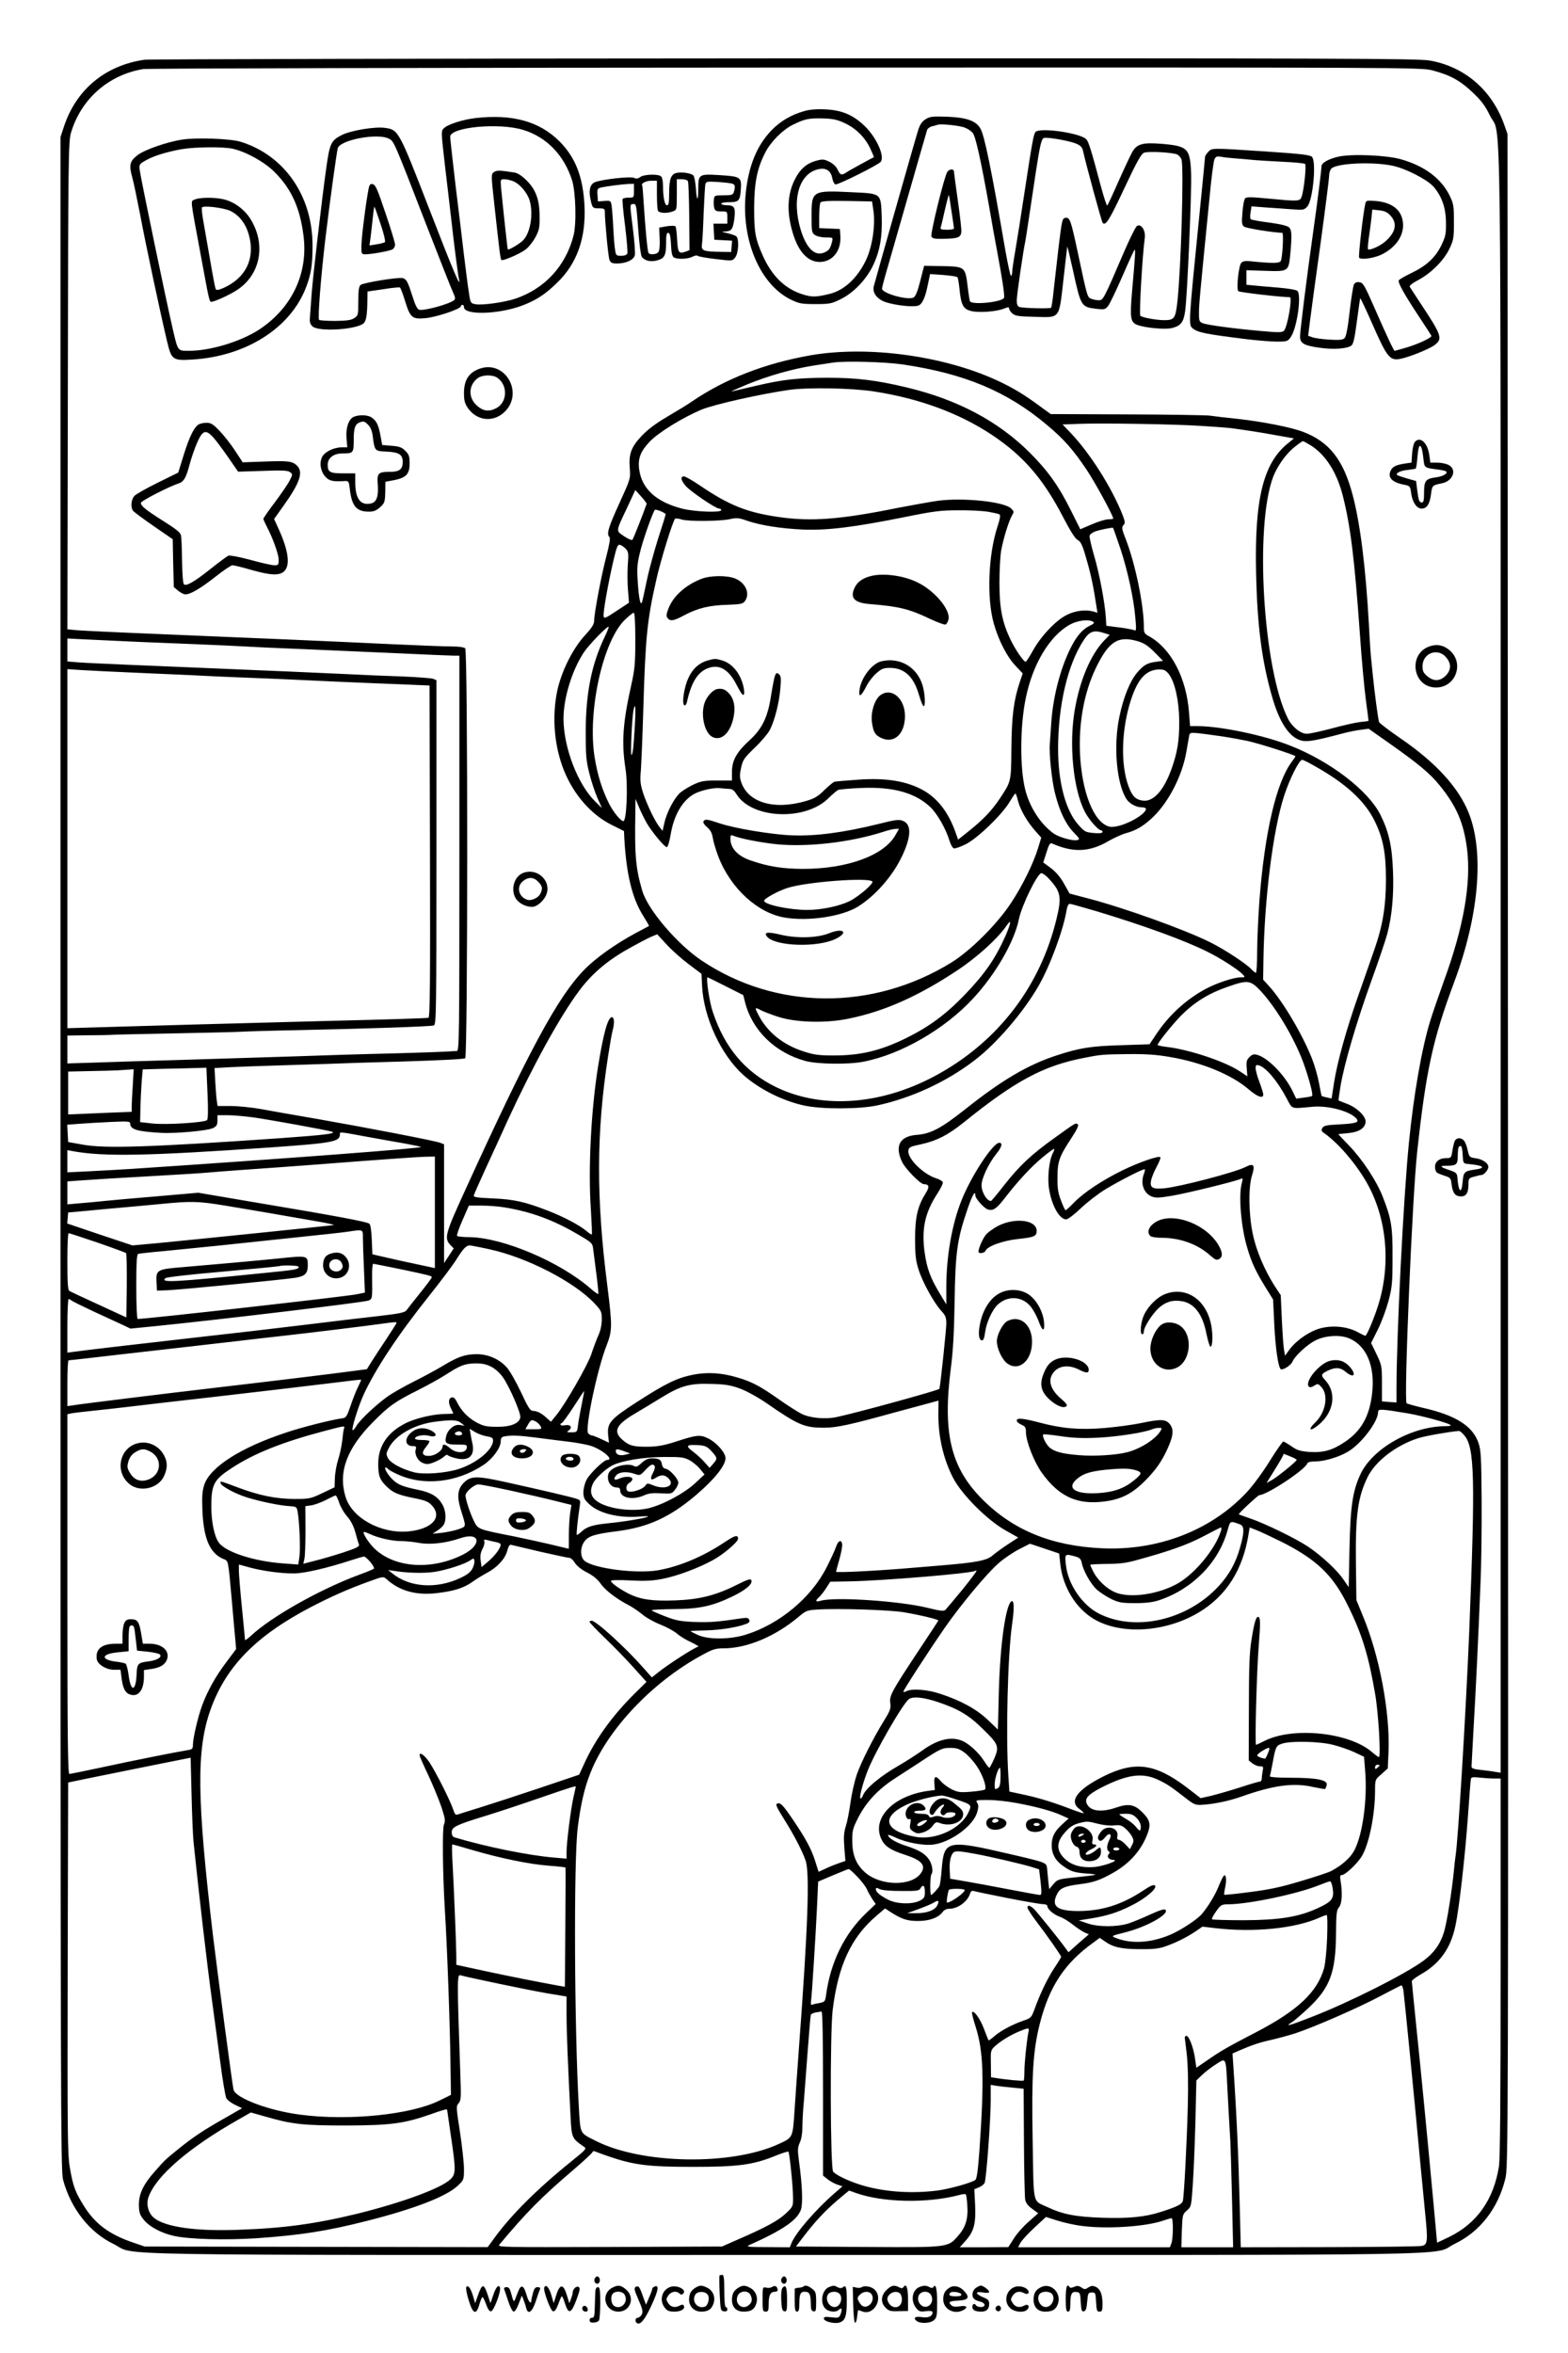 <?xml version="1.0" standalone="no"?>
<!DOCTYPE svg PUBLIC "-//W3C//DTD SVG 20010904//EN"
 "http://www.w3.org/TR/2001/REC-SVG-20010904/DTD/svg10.dtd">
<svg version="1.0" xmlns="http://www.w3.org/2000/svg"
 width="1024pt" height="1536pt" viewBox="0 0 1024 1536"
 preserveAspectRatio="xMidYMid meet">

<g transform="translate(0,1536) scale(0.1,-0.1)"
fill="#000000" stroke="none">
<path d="M943 14970 c-255 -37 -445 -194 -525 -435 l-23 -70 0 -6635 c0 -6284
1 -6638 17 -6700 51 -188 173 -343 329 -418 163 -79 -261 -72 4382 -72 4638 0
4215 -7 4376 72 165 79 283 230 331 423 20 80 20 107 18 6715 l-3 6635 -23 65
c-81 224 -259 376 -486 415 -78 13 -579 15 -4215 14 -2269 -1 -4149 -5 -4178
-9z m8410 -69 c115 -30 182 -66 264 -144 58 -55 82 -87 113 -151 77 -158 70
366 70 -5527 l0 -5291 -32 5 c-18 4 -61 9 -95 13 -49 5 -63 10 -63 23 0 9 7
126 14 261 14 240 29 547 45 945 5 110 8 346 7 525 -2 282 -4 332 -20 379 -37
112 -149 183 -368 232 -51 12 -97 25 -102 29 -19 18 37 1347 69 1640 58 534
102 734 241 1107 162 433 198 845 97 1103 -66 168 -215 331 -445 489 -75 51
-139 100 -142 108 -6 15 -30 199 -41 308 -3 33 -8 78 -10 100 -3 22 -10 123
-15 225 -21 374 -56 656 -105 844 -60 232 -153 352 -325 417 -78 30 -263 66
-421 84 -79 8 -164 18 -189 22 -25 3 -268 7 -542 8 l-496 2 -69 50 c-105 78
-179 122 -278 168 -351 163 -846 230 -1220 166 -296 -52 -556 -152 -775 -301
-30 -21 -104 -66 -164 -101 -75 -44 -126 -83 -167 -126 -68 -73 -84 -117 -76
-213 5 -64 4 -67 -69 -227 -72 -158 -84 -199 -64 -219 7 -7 0 -47 -20 -125
-32 -120 -80 -374 -80 -422 0 -21 -15 -46 -58 -92 -83 -90 -157 -240 -184
-370 -34 -171 -18 -358 46 -517 64 -157 177 -286 311 -353 l80 -40 2 -45 c13
-235 51 -392 122 -506 23 -37 41 -67 39 -69 -2 -1 -39 -21 -83 -44 -134 -72
-266 -165 -341 -243 -173 -178 -362 -529 -781 -1448 -126 -276 -133 -302 -92
-347 l22 -22 -31 -48 -32 -48 0 388 0 387 -25 10 c-33 13 -480 99 -805 156
-146 25 -312 54 -370 65 -58 10 -144 19 -192 19 l-87 0 -5 33 c-3 17 -7 73
-10 123 l-5 92 112 6 c62 3 200 8 307 11 107 3 249 8 315 10 66 3 293 10 505
16 229 7 390 15 398 21 17 15 18 2658 0 2676 -7 7 -42 12 -89 12 -42 0 -220 7
-395 15 -400 19 -859 39 -1494 65 -272 11 -523 23 -558 26 l-62 6 3 1591 c2
1502 4 1595 21 1652 66 219 244 376 470 414 28 5 1917 9 4197 10 4076 1 4147
1 4222 -18z m-3458 -1920 c404 -60 680 -175 941 -394 109 -91 169 -158 258
-290 55 -81 176 -303 176 -322 0 -3 -15 -5 -32 -5 -18 0 -67 -15 -108 -33
l-75 -32 -60 120 c-82 165 -152 262 -270 380 -205 205 -471 346 -800 425 -204
49 -332 64 -525 64 -195 -1 -286 -11 -470 -54 -69 -16 -136 -32 -150 -35 -14
-3 31 17 98 45 142 58 294 101 437 124 55 8 111 17 125 19 76 12 336 5 455
-12z m-190 -176 c295 -45 557 -141 770 -282 208 -138 338 -288 470 -543 47
-90 78 -138 93 -145 17 -8 29 -29 47 -90 31 -102 51 -187 68 -297 l14 -88 -26
8 c-51 14 -119 6 -174 -22 -70 -34 -169 -138 -222 -234 -22 -40 -43 -72 -47
-72 -13 0 -69 82 -99 145 -54 113 -72 204 -72 370 0 83 5 179 12 215 15 79 48
185 69 223 15 25 15 28 -4 47 -44 45 -311 73 -479 51 -49 -7 -166 -28 -260
-46 -374 -76 -567 -91 -780 -60 -208 30 -325 77 -516 207 -47 32 -93 58 -102
58 -25 0 -21 -24 10 -61 30 -36 197 -149 219 -149 8 0 14 -4 14 -10 0 -18
-171 -11 -253 9 -172 44 -266 130 -283 258 -9 70 9 117 69 180 56 59 216 158
341 210 81 33 382 101 571 128 123 17 406 12 550 -10z m2135 -225 c85 -5 175
-12 200 -15 97 -13 190 -27 298 -47 l112 -20 -39 -32 c-162 -130 -219 -365
-208 -851 8 -340 37 -567 103 -798 50 -178 118 -277 200 -293 37 -7 96 4 254
46 41 11 98 23 127 26 l51 7 132 -93 c193 -136 268 -198 331 -276 111 -136
158 -245 180 -418 27 -224 -23 -510 -153 -864 -32 -90 -73 -207 -89 -260 -54
-176 -107 -479 -138 -792 -35 -349 -81 -1252 -81 -1605 l0 -90 -48 3 -47 4 0
116 c0 113 -1 119 -35 191 l-36 74 43 86 c24 47 55 131 70 186 24 91 27 117
27 285 1 202 -7 252 -64 398 -39 101 -132 243 -221 335 -38 39 -69 72 -69 73
0 1 28 4 62 7 71 6 111 31 116 71 5 37 -57 97 -123 121 -27 10 -51 20 -53 21
-2 1 4 45 13 98 25 146 104 414 200 681 48 132 95 272 105 310 31 119 43 256
37 408 -6 165 -27 257 -82 368 -80 159 -327 349 -590 452 -168 67 -456 127
-605 127 l-48 0 -7 88 c-17 228 -118 420 -262 499 -29 16 -33 22 -33 61 0 143
-56 412 -118 572 -26 66 -28 77 -16 91 13 14 12 23 -5 68 -71 179 -214 405
-342 538 l-50 52 103 4 c161 6 627 -2 798 -13z m721 -128 c97 -62 169 -175
208 -327 51 -200 77 -415 112 -905 11 -162 29 -356 39 -430 10 -74 18 -135 17
-136 -1 -1 -28 -5 -60 -8 -31 -4 -114 -23 -183 -42 -69 -18 -141 -34 -160 -34
-40 0 -96 45 -123 99 -163 324 -219 1263 -95 1582 28 70 84 148 137 190 27 22
52 39 56 39 4 0 27 -13 52 -28z m-4338 -381 c-23 -67 -87 -228 -93 -235 -5 -4
-29 6 -55 24 -54 37 -55 26 21 187 l53 114 38 -42 c21 -23 37 -45 36 -48z
m124 -66 c2 -1 -19 -69 -46 -151 -26 -82 -61 -207 -76 -279 -15 -71 -29 -137
-32 -145 -10 -29 -21 23 -28 130 -6 89 -4 119 14 192 17 74 78 249 97 279 4 7
53 -11 71 -26z m2108 14 c33 -6 66 -13 72 -17 8 -5 4 -28 -12 -77 -61 -183
-72 -469 -25 -635 31 -110 86 -217 141 -275 l48 -51 -20 -59 c-39 -117 -52
-222 -54 -430 -2 -222 -1 -215 -77 -330 -52 -77 -105 -133 -197 -207 l-74 -59
-17 48 c-46 130 -117 222 -212 275 -109 60 -245 82 -428 68 -74 -5 -142 -11
-150 -13 -8 -2 -38 -27 -67 -55 -42 -42 -65 -55 -120 -71 -208 -61 -379 -10
-423 125 -10 29 -10 49 0 93 11 51 20 63 90 131 43 41 87 94 98 116 32 63 61
179 68 269 6 67 4 83 -9 94 -14 11 -18 10 -26 -10 -5 -13 -16 -70 -25 -126
-22 -146 -58 -221 -146 -300 -81 -75 -110 -128 -110 -204 l0 -54 -98 0 c-84 0
-105 -4 -152 -26 -30 -14 -69 -38 -86 -52 -39 -33 -90 -129 -105 -198 l-12
-53 -19 24 c-30 37 -82 145 -108 223 -18 57 -21 80 -15 145 3 42 11 221 16
397 14 475 25 587 85 850 27 124 110 391 123 399 4 3 23 1 42 -5 44 -14 249
-12 315 2 45 10 59 9 112 -10 91 -31 220 -51 367 -58 157 -6 331 15 660 81
193 39 237 45 354 45 74 1 162 -4 196 -10z m862 -241 c48 -146 88 -329 98
-457 6 -65 5 -82 -5 -76 -7 4 -51 13 -99 19 l-86 11 -3 50 c-5 95 -44 300 -78
412 -18 62 -31 119 -28 127 3 8 17 19 32 25 29 12 115 29 121 25 2 -2 23 -63
48 -136z m-3230 -1 c17 -19 19 -32 13 -102 -3 -44 -3 -118 1 -165 4 -46 7 -85
6 -85 -1 -1 -38 -25 -82 -54 -72 -48 -80 -51 -83 -33 -4 26 30 217 64 362 22
94 28 107 44 103 10 -3 27 -15 37 -26z m62 -594 c0 -152 -4 -194 -25 -288 -57
-253 -66 -381 -39 -554 17 -112 7 -341 -14 -341 -18 0 -65 58 -94 115 -44 88
-74 182 -93 297 -50 301 54 772 202 907 24 23 48 41 53 41 6 0 10 -68 10 -177z
m2990 118 c10 -7 5 -13 -23 -26 -49 -24 -89 -71 -131 -159 -65 -136 -110 -317
-120 -481 -4 -55 -8 -113 -9 -130 -6 -61 13 -243 34 -324 29 -116 69 -200 121
-254 41 -42 43 -46 24 -51 -29 -7 -118 18 -154 43 -85 61 -157 171 -186 288
-35 139 -34 414 4 596 45 220 153 402 285 478 52 29 125 39 155 20z m-3189
-96 c-87 -182 -124 -367 -125 -620 0 -157 3 -192 24 -275 13 -52 37 -124 53
-160 l29 -65 -44 43 c-114 112 -206 351 -207 539 0 136 55 317 134 436 34 50
153 173 161 165 2 -2 -9 -30 -25 -63z m3259 23 l38 -12 -36 -37 c-88 -92 -159
-259 -192 -452 -39 -225 -11 -516 65 -665 26 -51 88 -122 106 -122 6 0 10 -5
10 -11 0 -8 -19 -10 -57 -7 -53 5 -60 8 -99 52 -84 92 -134 278 -134 497 0
286 63 552 167 710 38 58 66 68 132 47z m-6309 -58 c124 -5 290 -12 370 -15
80 -3 183 -8 230 -10 165 -9 288 -15 540 -25 140 -6 396 -17 569 -25 172 -8
331 -15 352 -15 l39 0 0 -1290 c0 -1222 -1 -1290 -17 -1291 -10 0 -43 -2 -73
-4 -30 -2 -161 -6 -290 -10 -129 -3 -296 -8 -370 -10 -129 -5 -392 -13 -1100
-35 -179 -5 -412 -12 -517 -16 l-193 -6 0 91 0 91 143 2 c78 0 147 2 152 3 6
1 183 5 395 9 212 4 412 9 445 11 33 2 193 7 355 10 472 10 885 24 903 31 16
6 17 85 17 1130 l0 1124 -22 9 c-13 4 -102 11 -198 15 -96 3 -267 10 -380 16
-308 14 -422 19 -570 25 -74 3 -234 10 -355 15 -121 5 -337 14 -480 20 -143 6
-293 13 -332 16 l-73 6 0 75 0 75 118 -6 c64 -3 218 -10 342 -16z m6531 4 c42
-13 66 -29 109 -72 l55 -56 -45 -6 c-58 -8 -80 -20 -124 -71 -47 -56 -90 -162
-116 -289 -40 -190 -18 -438 47 -537 19 -29 63 -53 97 -53 38 0 39 -15 5 -45
-62 -51 -170 -92 -215 -81 -100 26 -179 222 -191 477 -9 202 27 398 103 557
85 176 145 214 275 176z m-6466 -209 c193 -8 388 -17 435 -20 47 -2 155 -7
240 -10 85 -3 193 -8 240 -10 92 -5 493 -23 760 -33 l165 -7 3 -1083 c2 -861
0 -1083 -10 -1086 -7 -3 -294 -12 -638 -20 -676 -18 -1197 -32 -1517 -42
l-203 -6 0 1172 0 1172 88 -6 c48 -3 245 -13 437 -21z m6670 -8 c38 -52 65
-172 66 -302 1 -130 -12 -209 -52 -319 -51 -140 -119 -213 -188 -202 -46 7
-67 29 -91 93 -53 143 -47 371 16 565 45 138 100 197 186 198 30 0 42 -6 63
-33z m-3489 -329 c-8 -142 -13 -189 -22 -197 -8 -7 3 236 12 287 13 67 17 28
10 -90z m3828 -74 c54 -8 131 -22 169 -30 73 -15 317 -93 317 -101 0 -2 -11
-19 -24 -36 -101 -135 -177 -461 -211 -903 -8 -109 -15 -261 -15 -336 0 -76
-4 -138 -8 -138 -5 0 -19 11 -32 25 -34 36 -173 127 -265 173 -168 84 -572
229 -810 290 l-110 29 -36 64 c-23 42 -53 77 -86 102 l-50 37 21 65 c16 52 23
64 36 59 138 -61 245 -57 368 15 37 21 87 44 112 51 66 18 109 42 168 95 107
96 201 274 229 434 8 47 17 96 19 108 4 20 9 21 57 17 28 -3 96 -12 151 -20z
m605 -191 c206 -114 335 -231 399 -364 54 -110 73 -206 73 -378 0 -176 -21
-304 -76 -461 -24 -69 -71 -204 -105 -300 -77 -218 -137 -433 -158 -568 l-16
-103 -31 7 c-16 3 -32 8 -34 10 -1 1 -9 39 -17 83 -8 44 -28 115 -45 158 -62
158 -189 373 -279 473 l-41 45 2 130 c6 394 62 845 135 1070 35 108 98 235
118 235 5 0 39 -16 75 -37z m-3817 -153 c19 0 32 -9 48 -35 100 -161 450 -176
601 -25 26 26 55 50 64 54 9 3 74 9 144 12 214 10 362 -32 460 -128 45 -45 99
-141 122 -217 7 -23 19 -46 28 -49 8 -3 44 10 80 28 78 40 239 196 286 278 17
28 33 52 36 52 3 0 11 -21 17 -48 16 -60 58 -133 111 -194 l41 -46 -21 -69
c-32 -103 -102 -245 -176 -357 -91 -139 -265 -312 -391 -390 -514 -316 -1144
-311 -1629 13 -160 107 -351 331 -388 454 -43 146 -51 227 -46 507 l1 95 24
-57 c13 -31 35 -76 49 -100 34 -59 117 -158 131 -158 7 0 17 32 25 78 21 130
78 228 156 270 44 23 125 41 165 37 19 -2 47 -4 62 -5z m2084 -582 c83 -89 89
-122 53 -269 -105 -432 -372 -785 -759 -1004 -366 -208 -767 -241 -1075 -90
-200 99 -332 255 -410 489 -22 64 -46 226 -34 226 2 0 55 -26 118 -58 l115
-58 12 -48 c47 -183 196 -328 394 -382 77 -21 280 -24 377 -5 246 47 532 212
718 413 146 157 270 372 299 518 18 88 121 300 147 300 8 0 29 -15 45 -32z
m320 -218 c313 -95 571 -189 719 -263 88 -43 203 -118 231 -148 17 -18 16 -19
-13 -19 -47 0 -160 -38 -232 -77 -129 -70 -239 -172 -322 -297 l-42 -63 -186
-6 c-197 -6 -269 -17 -422 -67 -189 -62 -358 -162 -598 -353 -153 -121 -222
-158 -311 -165 -114 -8 -149 -71 -99 -177 21 -44 119 -145 142 -145 35 -1 39
-17 13 -58 -53 -85 -70 -156 -70 -297 0 -106 4 -143 22 -200 25 -82 100 -218
148 -271 28 -30 34 -44 34 -83 0 -40 -38 -399 -45 -427 -3 -9 -540 -157 -674
-185 -73 -15 -169 -6 -225 21 -25 12 -92 55 -149 95 -122 86 -178 116 -272
143 -103 31 -196 36 -289 18 -105 -21 -179 -57 -368 -179 -176 -114 -195 -137
-186 -221 l5 -44 -51 24 c-28 13 -56 24 -62 24 -6 0 -17 6 -23 14 -23 27 60
422 121 575 37 95 37 126 4 389 -73 572 -72 999 5 1497 11 72 24 146 29 165
14 51 12 90 -4 90 -26 0 -55 -104 -90 -320 -46 -286 -66 -673 -47 -940 5 -85
8 -156 6 -158 -2 -3 -18 7 -35 22 -47 39 -145 91 -250 132 -152 59 -223 75
-363 81 -113 5 -127 8 -122 22 3 9 38 89 78 176 41 88 105 228 142 310 164
356 339 675 467 847 80 108 181 195 314 270 65 37 136 74 157 83 l39 16 60
-65 c33 -37 98 -94 144 -129 l85 -64 4 -79 c10 -206 124 -451 270 -582 104
-92 257 -169 398 -199 114 -25 360 -24 476 1 223 48 451 153 635 294 144 109
322 317 420 489 75 131 162 367 182 495 4 22 12 38 20 38 7 0 88 -23 180 -50z
m-599 -158 c-67 -150 -134 -248 -267 -386 -125 -130 -233 -209 -385 -284 -166
-81 -295 -112 -470 -112 -94 0 -128 4 -193 25 -137 43 -241 127 -298 238 -27
52 -26 54 16 32 15 -8 64 -27 107 -41 114 -39 315 -45 463 -14 234 47 458 147
714 317 128 85 261 206 317 287 36 53 34 27 -4 -62z m1666 -361 c101 -109 217
-304 276 -461 38 -103 68 -216 60 -224 -2 -3 -27 -8 -54 -11 l-50 -7 -26 54
c-52 104 -162 216 -232 233 -19 5 -31 1 -47 -15 -19 -19 -22 -31 -18 -74 l4
-52 -50 33 c-99 65 -331 142 -478 159 -32 4 -58 9 -58 13 0 13 92 128 147 185
92 94 184 151 318 197 124 43 142 40 208 -30z m-587 -432 c204 -35 396 -114
507 -209 58 -50 97 -64 97 -35 0 8 -11 44 -25 81 -14 36 -25 77 -25 91 0 21 3
23 23 18 46 -15 120 -102 180 -216 39 -72 23 -67 167 -54 104 10 248 -29 289
-78 19 -24 -3 -31 -113 -37 -82 -4 -101 -8 -110 -23 -9 -15 -7 -22 13 -35 91
-65 200 -191 272 -314 141 -241 167 -563 68 -843 -30 -86 -65 -165 -73 -165
-2 0 -28 12 -57 28 -73 37 -180 43 -261 13 -68 -26 -139 -79 -178 -132 l-28
-39 -7 41 c-4 23 -10 112 -14 198 l-7 156 -39 59 c-68 107 -122 234 -144 343
-27 129 -29 307 -4 382 21 67 10 80 -43 53 -71 -36 -428 -129 -530 -139 -77
-7 -96 4 -87 50 3 18 19 58 36 89 17 31 28 60 25 64 -12 11 -139 -33 -248 -86
-132 -65 -250 -143 -315 -209 -27 -28 -52 -51 -56 -51 -4 0 -17 28 -30 63 -19
49 -24 80 -23 152 0 104 12 136 93 259 37 57 48 82 39 87 -15 9 -9 13 -148
-87 -152 -108 -232 -183 -331 -309 -45 -58 -84 -105 -88 -105 -27 1 -61 58
-61 103 0 44 46 142 96 204 36 44 44 73 20 73 -41 0 -182 -214 -246 -374 -63
-157 -100 -366 -100 -569 l0 -112 -45 75 c-59 98 -81 158 -96 260 -22 154 0
261 81 386 23 35 40 70 37 77 -3 7 -22 19 -43 25 -85 27 -188 129 -182 180 3
23 10 27 86 43 99 22 172 59 272 139 341 275 522 372 788 424 111 22 122 23
293 25 118 1 185 -4 275 -20z m-6291 -235 c5 -105 4 -169 -3 -176 -16 -16
-268 -32 -357 -22 l-80 9 2 90 c1 50 5 127 8 172 l7 82 136 4 c76 1 169 4 208
5 l72 2 7 -166z m-488 49 c-4 -58 -7 -121 -7 -139 l0 -32 -157 -6 c-87 -4
-180 -8 -208 -9 l-50 -2 0 140 0 140 140 3 c77 1 160 4 185 5 25 2 58 4 74 5
l29 2 -6 -107z m793 -208 c109 -16 470 -81 505 -92 40 -12 -38 -22 -335 -43
-835 -58 -1146 -69 -1290 -42 l-95 17 -3 56 -3 57 78 6 c43 3 135 9 206 12
110 5 127 4 127 -9 0 -40 43 -53 200 -62 95 -6 308 14 341 31 24 12 29 21 29
49 l0 35 68 0 c37 0 114 -7 172 -15z m760 -130 c74 -13 176 -32 225 -40 50 -9
97 -19 105 -22 19 -8 -879 -76 -1885 -143 -77 -5 -204 -12 -283 -16 l-142 -7
0 73 0 72 32 -6 c206 -38 490 -32 1298 24 410 29 450 37 450 87 0 15 -10 17
200 -22z m4455 -104 c-24 -48 -36 -159 -24 -232 17 -109 68 -199 112 -199 11
0 54 33 96 73 42 40 115 96 161 124 100 60 250 136 256 130 3 -2 0 -16 -6 -31
-23 -61 -1 -125 50 -146 26 -11 48 -10 133 4 95 16 410 93 449 110 15 7 16 4
8 -26 -23 -79 -5 -293 36 -426 29 -98 56 -154 122 -261 l46 -74 8 -166 c7
-147 25 -271 41 -288 12 -11 67 23 78 49 15 36 95 111 150 138 59 31 156 38
213 16 120 -46 179 -185 156 -369 -18 -146 -72 -240 -179 -311 -81 -54 -139
-70 -232 -64 -58 5 -79 11 -115 37 -25 17 -49 31 -53 31 -5 0 -45 -57 -88
-126 -43 -70 -109 -160 -148 -202 -232 -251 -581 -386 -948 -369 -330 15 -581
118 -783 321 -206 208 -259 432 -204 858 14 108 21 234 24 419 5 334 16 415
83 612 33 97 53 132 53 92 0 -19 56 -82 81 -90 34 -11 57 4 110 73 90 116 171
203 244 264 39 32 73 58 78 58 4 0 1 -13 -8 -29z m-4035 -385 l0 -364 -112 24
c-62 13 -154 33 -205 45 l-91 21 -4 94 c-2 56 -8 98 -15 105 -13 13 -203 49
-777 145 l-341 58 -265 -23 c-146 -12 -303 -26 -350 -31 -47 -5 -120 -12 -162
-15 l-78 -7 0 75 0 75 83 6 c113 8 209 14 512 31 143 8 285 17 315 20 30 3
147 12 260 20 113 8 300 21 415 30 480 37 703 53 758 54 l57 1 0 -364z m-1370
44 c63 -10 194 -33 290 -49 96 -17 234 -41 305 -53 72 -12 123 -24 115 -25
-21 -4 -951 -99 -1150 -118 l-165 -15 -213 71 -213 72 3 36 3 36 123 11 c68 7
160 15 205 19 45 4 168 15 272 25 204 20 248 19 425 -10z m1820 -11 c176 -28
326 -83 489 -180 87 -51 91 -55 95 -94 3 -22 12 -96 21 -164 9 -68 14 -125 12
-128 -3 -2 -27 15 -53 38 -200 173 -568 329 -786 333 -42 0 -79 4 -83 8 -4 3
12 50 35 102 l42 96 82 0 c44 0 110 -5 146 -11z m-920 -202 c0 -30 3 -122 7
-204 l6 -151 -54 -11 c-66 -14 -1372 -161 -1430 -161 -5 0 -9 95 -9 210 0 160
3 212 13 215 6 2 86 11 177 19 91 9 248 25 350 35 102 11 319 34 482 51 163
17 323 34 355 39 108 16 103 18 103 -42z m-1735 -28 c99 -34 183 -65 188 -69
4 -3 6 -99 5 -213 l-3 -207 -180 83 c-99 45 -186 86 -192 90 -10 6 -13 56 -13
193 0 101 3 184 8 184 4 0 88 -27 187 -61z m2561 -44 c245 -53 556 -213 688
-355 43 -46 46 -53 46 -103 0 -35 -8 -74 -24 -108 -13 -30 -33 -84 -45 -121
-24 -71 -169 -324 -228 -396 l-35 -43 -27 24 c-33 31 -64 47 -91 47 -17 0 -32
23 -78 123 -32 67 -73 139 -91 159 -48 55 -122 88 -197 88 -76 0 -123 -16
-227 -79 -45 -27 -129 -72 -187 -101 -58 -29 -130 -70 -160 -90 -74 -51 -184
-153 -211 -196 -11 -19 -23 -33 -26 -30 -9 8 36 152 70 228 78 171 229 398
432 652 74 93 154 199 176 235 43 69 64 91 86 91 7 0 66 -11 129 -25z m-581
-130 c191 -40 205 -44 205 -53 0 -4 -34 -50 -76 -102 -42 -52 -82 -103 -89
-113 -11 -15 -44 -22 -182 -38 -92 -10 -301 -35 -463 -55 -314 -38 -379 -45
-810 -94 -294 -33 -661 -76 -722 -85 l-38 -5 0 175 c0 96 4 175 8 175 4 0 12
-4 18 -9 5 -5 72 -38 149 -74 77 -35 162 -75 189 -87 l48 -23 162 16 c416 42
1361 155 1392 167 26 10 26 11 24 158 -1 45 3 82 7 82 5 0 85 -16 178 -35z
m-25 -350 c0 -3 -31 -52 -68 -108 -38 -56 -81 -123 -97 -148 l-29 -47 -85 -11
c-115 -16 -603 -75 -871 -106 -360 -42 -930 -112 -972 -120 l-28 -4 0 149 c0
83 3 150 8 150 4 0 66 7 137 15 72 9 288 33 480 55 193 22 409 47 480 55 72 9
209 24 305 35 187 21 546 65 645 79 79 11 95 12 95 6z m620 -288 c25 -13 57
-42 75 -69 43 -61 117 -233 113 -260 -6 -40 -63 -63 -153 -62 -69 0 -88 5
-134 29 -56 31 -100 77 -127 133 -10 21 -21 32 -32 30 -23 -4 -26 -32 -8 -70
9 -17 16 -33 16 -35 0 -1 -23 -3 -50 -3 -77 0 -197 -28 -262 -61 -118 -60
-178 -149 -178 -264 0 -77 9 -102 50 -144 45 -45 77 -59 182 -80 79 -16 97
-24 120 -50 69 -77 -2 -153 -155 -168 -181 -16 -370 88 -411 228 -48 160 9
313 179 485 106 107 144 134 294 209 62 31 143 76 182 101 96 62 125 73 195
74 45 0 72 -6 104 -23z m-871 -129 c-12 -23 -34 -79 -49 -123 -23 -68 -30 -80
-51 -83 -71 -9 -269 -59 -372 -94 -297 -98 -494 -225 -533 -340 -13 -41 -16
-75 -12 -172 8 -181 49 -275 135 -312 36 -15 32 3 58 -284 8 -91 17 -197 21
-235 l6 -70 -66 -88 c-68 -90 -121 -185 -156 -280 -26 -69 -60 -214 -60 -254
0 -29 -3 -33 -37 -38 -84 -14 -360 -69 -553 -111 -113 -24 -210 -44 -217 -44
-10 0 -13 237 -13 1174 l0 1174 27 6 c16 3 75 10 133 16 58 6 159 17 225 25
66 8 338 40 605 70 267 31 584 68 705 83 121 15 221 27 223 26 2 -1 -7 -22
-19 -46z m2490 -11 c44 -16 114 -54 173 -94 214 -148 251 -163 382 -163 79 0
171 20 456 99 41 11 123 33 182 49 l107 29 -1 -87 c-1 -148 33 -294 95 -415
56 -110 225 -279 345 -346 l82 -46 -66 -43 c-37 -24 -82 -57 -101 -73 -38 -34
-107 -47 -338 -66 -71 -6 -152 -13 -180 -15 -217 -19 -505 -34 -505 -26 0 3 9
37 20 75 11 38 20 82 20 97 0 41 -26 35 -40 -9 -7 -21 -35 -82 -62 -135 -101
-199 -309 -371 -528 -439 -103 -32 -244 -33 -312 -2 -27 12 -48 23 -48 25 0 2
44 4 98 5 94 2 207 20 264 42 20 7 26 15 21 27 -5 12 -14 15 -42 11 -160 -24
-218 -29 -315 -25 -95 4 -123 10 -193 37 -46 18 -85 35 -87 39 -2 4 62 7 142
8 170 1 253 19 386 83 87 42 132 81 123 105 -5 12 -22 7 -94 -29 -137 -69
-244 -96 -400 -102 -151 -6 -230 5 -308 44 -59 30 -115 70 -115 83 0 6 52 7
128 3 99 -5 146 -2 212 11 95 19 234 71 326 122 69 37 164 119 164 139 0 28
-20 23 -86 -21 -141 -95 -299 -161 -439 -185 -137 -23 -410 11 -475 60 -32 24
-33 88 -3 129 26 35 67 48 210 66 205 26 347 91 518 236 130 111 203 206 192
251 -10 39 -64 96 -112 119 -53 26 -74 24 -215 -22 -72 -23 -115 -31 -175 -32
-99 -1 -125 6 -170 45 -63 55 -42 99 83 172 39 23 115 69 167 101 129 80 190
97 330 92 88 -2 125 -8 184 -29z m-1030 -104 c-10 -49 -21 -109 -24 -135 -6
-47 -7 -48 -43 -48 -32 0 -34 1 -17 13 26 20 10 40 -26 33 -16 -3 -29 -1 -29
4 0 6 4 10 8 10 5 0 39 47 77 105 37 58 69 105 70 105 1 0 -6 -39 -16 -87z
m5393 -59 c90 -15 249 -58 277 -74 12 -7 3 -9 -31 -10 -221 -1 -477 -147 -554
-315 -51 -110 -65 -210 -71 -483 l-5 -253 -33 48 c-42 63 -144 157 -233 217
-83 55 -287 154 -384 186 -38 13 -68 24 -68 25 0 8 126 125 134 125 48 0 297
164 313 206 3 9 20 14 53 14 58 0 153 28 212 63 87 51 198 196 198 260 0 21
18 20 192 -9z m-6181 -63 l23 -18 -32 5 c-36 5 -77 -29 -88 -72 -12 -47 -1
-56 71 -56 63 0 66 -1 63 -22 -5 -35 -66 -37 -106 -4 -33 29 -52 33 -52 13 0
-26 -48 -60 -87 -61 -47 -1 -54 20 -19 61 14 17 23 33 19 37 -3 3 -26 6 -50 6
-23 0 -43 4 -43 9 0 17 54 28 89 19 45 -13 62 4 28 27 -41 26 -88 29 -125 6
-62 -39 -65 -101 -5 -101 20 0 23 -4 18 -21 -10 -31 13 -76 46 -89 24 -10 37
-10 72 4 24 9 53 25 65 36 11 11 23 16 26 11 3 -5 27 -14 52 -20 84 -21 125
14 110 92 -4 17 -10 47 -13 66 l-6 34 35 -21 c19 -12 53 -24 76 -28 33 -5 42
-11 42 -27 0 -61 -108 -150 -229 -188 -85 -26 -224 -36 -287 -20 -81 21 -153
60 -170 92 -14 28 -13 33 8 72 45 81 166 149 298 166 109 14 146 13 171 -8z
m489 9 c11 -6 24 -19 30 -30 10 -19 7 -20 -44 -20 l-55 0 17 30 c19 33 24 35
52 20z m-1254 -47 c-3 -10 -8 -45 -11 -78 -4 -33 -15 -88 -26 -121 -11 -34
-21 -89 -22 -122 l-2 -61 -80 -38 c-76 -36 -85 -38 -180 -38 -122 0 -234 23
-374 76 -119 44 -111 42 -111 29 0 -19 93 -70 170 -94 89 -28 216 -54 282 -58
44 -3 46 -4 52 -38 12 -66 19 -247 11 -295 l-7 -48 -96 7 c-189 13 -377 73
-423 136 -29 39 -49 136 -49 236 0 144 17 175 132 250 146 96 334 171 608 243
137 36 133 35 126 14z m772 -31 c2 -7 -7 -12 -22 -12 -27 0 -35 15 -13 23 17
7 30 3 35 -11z m6545 -12 c67 -79 72 -276 32 -1280 -21 -510 -73 -1376 -90
-1470 -2 -14 -7 -54 -10 -90 -13 -134 -46 -341 -65 -403 -25 -79 -64 -134
-132 -185 -117 -87 -488 -274 -731 -368 -142 -56 -183 -67 -132 -36 17 10 66
53 111 95 140 132 177 232 179 484 1 132 4 155 19 172 20 22 24 93 11 171 -5
31 -4 40 8 40 22 0 103 76 131 124 48 81 86 273 86 429 0 69 0 70 42 106 l41
37 5 110 c10 261 -60 629 -169 889 l-41 100 -3 235 c-4 317 12 437 76 567 50
104 188 210 332 255 49 15 189 40 264 47 6 1 22 -12 36 -29z m-6058 -15 c66
-9 158 -20 205 -26 47 -5 110 -17 141 -25 75 -21 164 -94 115 -94 -22 0 -115
-89 -136 -131 -11 -21 -20 -57 -20 -80 0 -36 6 -48 38 -78 64 -60 192 -92 329
-81 151 12 -41 -28 -217 -45 -87 -9 -130 -22 -162 -53 -15 -14 -29 -24 -31
-21 -4 4 5 94 18 180 7 46 7 47 -26 57 -38 12 -208 52 -461 108 -187 41 -223
40 -269 -5 -41 -41 -46 -90 -20 -175 37 -119 38 -109 -16 -129 -26 -9 -75 -19
-108 -23 l-60 -6 32 21 c17 11 37 29 42 40 17 31 13 90 -10 130 -29 51 -74 79
-160 96 -96 20 -128 32 -162 64 -32 29 -63 81 -48 81 5 0 12 -4 15 -9 3 -5 29
-20 58 -33 171 -81 389 -58 567 60 59 40 111 111 111 153 0 21 6 29 23 32 45
9 95 7 212 -8z m1142 -89 c39 -43 40 -47 10 -82 l-23 -26 -31 35 c-17 20 -52
52 -77 71 -52 39 -45 47 38 42 42 -3 55 -9 83 -40z m-567 -1 l35 -13 -27 -7
c-37 -10 -62 -3 -66 18 -4 20 9 21 58 2z m4353 -35 c20 -8 36 -17 35 -21 -6
-13 -123 -108 -159 -129 l-38 -21 54 87 c30 48 55 91 55 96 0 5 3 8 8 6 4 -2
24 -10 45 -18z m-3934 -20 c22 -11 53 -36 71 -57 l31 -38 -61 -57 c-74 -68
-211 -141 -306 -164 -114 -26 -280 -1 -343 52 -35 29 -40 67 -17 113 18 35 87
97 129 117 65 30 199 52 330 53 109 1 134 -2 166 -19z m-1166 -200 c100 -22
231 -52 290 -67 l109 -27 -9 -55 c-4 -31 -8 -95 -8 -143 0 -49 0 -88 -1 -88 0
0 -58 14 -130 31 -71 16 -174 39 -229 50 -234 46 -233 46 -259 98 -24 47 -56
143 -56 169 0 23 57 72 84 72 15 0 108 -18 209 -40z m-1118 -79 c8 -26 32 -68
53 -91 25 -29 42 -64 53 -104 9 -34 19 -68 23 -77 6 -14 -11 -23 -101 -53 -59
-19 -143 -44 -185 -54 l-77 -20 7 32 c4 17 7 101 7 187 l-1 157 36 5 c20 2 63
18 96 34 32 17 62 31 66 31 3 1 14 -20 23 -47z m5883 -142 c29 -11 29 -49 1
-149 -28 -102 -73 -182 -143 -257 -205 -220 -542 -296 -778 -177 -111 56 -204
193 -217 319 -8 73 -7 73 60 55 29 -8 38 -16 43 -40 10 -54 59 -140 99 -177
22 -19 65 -47 96 -62 49 -23 69 -26 156 -26 70 0 116 6 155 19 218 73 388 246
446 454 19 67 16 65 82 41z m-124 -41 c-35 -116 -166 -276 -278 -342 -129 -75
-321 -102 -417 -59 -55 25 -111 79 -139 133 -11 22 -20 42 -20 45 0 3 48 5
108 6 80 0 128 6 192 24 217 59 331 100 435 154 60 32 114 59 118 60 5 0 5 -9
1 -21z m388 -69 c237 -119 343 -220 442 -423 91 -184 133 -322 176 -571 22
-123 39 -415 25 -415 -4 0 -23 14 -43 31 -147 130 -516 169 -703 75 -28 -14
-53 -26 -56 -26 -9 0 4 483 18 657 10 124 10 166 1 175 -16 16 -30 -24 -49
-147 -13 -77 -17 -178 -17 -443 l-1 -344 24 -19 c13 -10 35 -19 48 -19 23 0
25 -3 19 -31 -3 -17 -6 -40 -6 -50 0 -11 -6 -19 -13 -19 -7 0 -66 -17 -132
-39 -66 -21 -150 -45 -187 -54 l-67 -15 -92 71 c-207 156 -338 173 -543 71
-173 -87 -228 -163 -155 -214 16 -12 28 -24 26 -26 -2 -2 -28 6 -58 17 -135
52 -222 79 -320 101 l-107 23 -7 105 c-17 266 -4 791 25 990 14 94 13 153 -2
148 -39 -13 -77 -280 -85 -595 l-6 -243 -68 65 c-74 69 -173 124 -311 169 -81
27 -183 35 -219 16 -10 -6 -19 -7 -19 -2 0 10 164 263 272 419 103 148 275
355 351 420 33 29 92 69 131 89 l72 37 96 -32 95 -32 7 -65 c13 -131 81 -258
178 -334 168 -134 485 -128 723 12 184 109 293 281 330 520 l6 37 49 -19 c27
-11 95 -43 152 -71z m-5946 47 c48 -24 144 -46 202 -46 30 0 83 -5 119 -12 72
-13 173 -2 270 31 131 44 143 -44 15 -108 -202 -101 -437 -87 -571 35 -41 37
-90 114 -73 114 5 0 22 -7 38 -14z m825 -53 c16 -3 29 -10 29 -15 0 -23 -34
-69 -77 -107 l-48 -41 -6 43 c-4 30 -1 51 12 76 10 18 15 40 12 49 -5 12 -1
14 22 8 15 -4 40 -10 56 -13z m290 -63 c97 -22 182 -40 190 -40 8 -1 23 -15
34 -33 12 -19 43 -44 79 -62 39 -20 68 -44 88 -72 29 -43 105 -101 183 -141
22 -11 62 -38 89 -60 26 -22 80 -52 119 -67 40 -16 88 -42 107 -58 19 -17 61
-43 95 -58 33 -16 53 -28 44 -29 -17 0 -201 -118 -263 -169 l-39 -31 -55 62
c-116 132 -309 308 -338 308 -7 0 -14 -3 -14 -7 0 -5 46 -53 103 -108 57 -55
141 -141 186 -192 l83 -92 -74 -73 c-145 -143 -257 -297 -328 -451 l-38 -82
-258 -87 c-143 -48 -318 -105 -389 -127 -72 -22 -138 -43 -147 -46 -12 -5 -19
3 -28 32 -18 56 -113 244 -155 308 -33 48 -65 72 -65 46 0 -5 25 -62 56 -127
31 -66 69 -159 86 -208 25 -76 28 -92 17 -117 -11 -28 -8 -319 6 -554 15 -233
34 -758 37 -1015 l3 -195 -75 -37 c-187 -93 -595 -134 -911 -92 -203 26 -422
109 -434 163 -10 48 -104 758 -135 1013 -105 893 -108 1206 -15 1468 101 282
296 481 655 669 131 68 243 118 379 167 93 34 94 34 115 16 84 -77 192 -107
326 -92 114 13 178 33 237 75 26 19 68 44 92 57 67 35 119 91 133 143 9 33 16
44 28 40 8 -2 94 -22 191 -45z m-1112 -67 c17 -21 27 -40 23 -43 -4 -4 -47
-22 -97 -40 -259 -96 -578 -277 -707 -399 -21 -19 -38 -31 -38 -26 0 6 -9 100
-20 210 -11 110 -20 219 -20 241 l0 41 66 -18 c86 -24 212 -41 295 -40 65 0
216 35 369 85 41 13 80 25 87 25 6 1 25 -16 42 -36z m666 -43 c-12 -23 -34
-40 -79 -61 -157 -74 -334 -61 -446 32 l-25 20 35 -5 c89 -15 201 -17 268 -7
81 13 199 51 234 76 22 15 23 14 26 -4 2 -11 -4 -34 -13 -51z m3200 -137 c-54
-65 -103 -124 -110 -131 -10 -11 -31 -9 -120 13 -182 44 -600 72 -693 46 -37
-11 -41 -2 -12 24 11 10 32 37 46 59 l26 41 122 2 c225 4 809 53 825 69 2 2 6
2 8 0 3 -2 -39 -57 -92 -123z m-380 -148 c111 -19 226 -47 223 -54 -2 -4 -55
-85 -119 -181 -188 -284 -201 -308 -195 -356 5 -36 0 -50 -40 -115 -71 -115
-150 -271 -179 -354 -14 -42 -33 -124 -41 -183 -8 -59 -22 -129 -31 -156 -12
-37 -14 -70 -9 -137 l7 -87 -38 -13 c-21 -7 -60 -22 -87 -35 l-50 -23 -22 69
c-25 80 -63 150 -146 272 -67 98 -81 113 -103 104 -12 -4 -2 -25 44 -99 66
-104 121 -211 142 -272 28 -81 15 -440 -42 -1205 -11 -146 -24 -337 -30 -425
-12 -181 -10 -178 -104 -221 -309 -142 -894 -132 -1195 21 -106 54 -99 39
-110 225 -29 506 -34 1602 -7 1819 19 152 44 261 83 358 112 285 407 595 729
769 69 38 88 44 141 44 153 0 338 78 490 206 47 40 56 43 120 47 135 9 478 -2
569 -18z m218 -585 c136 -46 203 -85 294 -175 104 -100 110 -116 76 -195 -15
-33 -29 -60 -32 -60 -3 0 -19 20 -34 44 -34 54 -98 113 -143 132 -73 31 -162
9 -261 -63 -38 -27 -106 -71 -153 -98 -122 -70 -220 -152 -235 -197 -4 -10
-10 -18 -15 -18 -11 0 11 89 44 175 49 128 237 453 274 475 30 17 93 10 185
-20z m2583 -280 c43 -11 107 -33 141 -49 l61 -29 7 -88 c16 -190 -16 -423 -72
-526 -26 -48 -83 -97 -150 -132 -17 -9 -107 -39 -199 -66 -129 -39 -204 -55
-331 -71 -90 -12 -166 -20 -168 -17 -2 2 1 25 7 51 10 50 4 88 -11 71 -5 -5
-20 -37 -34 -71 -23 -56 -66 -127 -107 -176 -29 -36 -141 -109 -208 -137 -128
-54 -255 -61 -357 -20 -29 12 -28 13 60 35 141 35 294 120 266 148 -7 7 -36
-2 -98 -30 -49 -23 -113 -49 -143 -59 -76 -24 -199 -24 -270 1 l-55 19 77 12
c109 18 173 38 267 85 93 46 171 113 154 130 -9 9 -30 -1 -80 -34 -138 -91
-266 -131 -418 -132 -144 0 -183 31 -140 114 18 35 50 49 145 61 90 11 134 26
220 75 108 61 185 148 225 257 22 60 15 88 -35 138 -51 51 -90 58 -169 31 -95
-33 -167 -25 -191 20 -20 36 2 62 87 107 172 89 274 103 378 53 60 -29 75 -39
180 -120 48 -38 63 -45 98 -43 81 4 183 25 267 55 206 73 338 91 464 62 43 -9
79 -15 81 -13 1 1 5 13 9 24 10 34 -61 49 -232 49 -90 0 -141 4 -139 10 2 6
10 42 17 80 20 112 23 119 61 132 57 20 244 16 335 -7z m-2408 -50 c22 -16 59
-56 81 -89 39 -57 67 -139 53 -153 -4 -4 -44 -10 -89 -14 -72 -6 -86 -4 -127
15 -25 13 -57 36 -70 52 -35 41 -48 37 -44 -13 l3 -43 -47 -6 c-227 -33 -366
-179 -302 -315 22 -46 59 -71 152 -101 112 -36 142 -70 106 -121 -60 -86 -259
-84 -361 2 -60 52 -87 114 -87 207 -1 69 3 83 38 152 52 103 132 188 241 258
49 32 116 75 148 96 148 98 159 103 213 103 41 0 59 -6 92 -30z m1992 26 c0
-12 -23 -66 -28 -66 -20 1 -52 14 -52 21 0 5 15 18 33 29 30 19 47 25 47 16z
m-7026 -611 c38 -366 88 -796 122 -1045 14 -102 38 -280 53 -395 15 -116 33
-220 39 -232 7 -12 32 -31 57 -43 l46 -22 -108 -62 c-150 -85 -206 -123 -304
-201 -97 -79 -91 -74 -159 -151 -75 -85 -103 -145 -103 -217 1 -50 6 -65 30
-95 38 -48 115 -89 200 -108 102 -22 335 -28 538 -15 288 20 460 47 720 113
316 80 524 161 598 233 36 35 37 38 37 107 0 39 -12 147 -26 240 -25 161 -26
170 -9 188 16 18 17 37 11 197 -21 601 -21 646 0 639 44 -13 440 -96 562 -117
l132 -22 0 -121 c0 -111 9 -329 26 -661 7 -140 9 -144 84 -196 23 -15 23 -16
-81 -100 -221 -178 -392 -349 -501 -499 l-43 -59 -1120 2 -1120 2 -70 24
c-161 54 -254 123 -329 244 -56 90 -70 129 -91 254 -14 87 -15 233 -13 1303
l3 1204 115 24 c63 13 243 49 400 81 l285 57 6 -240 c3 -133 9 -272 13 -311z
m7746 501 c0 -2 -7 -9 -15 -16 -12 -10 -15 -10 -15 4 0 9 7 16 15 16 8 0 15
-2 15 -4z m-2476 -77 c0 -41 -5 -64 -15 -70 -22 -14 -24 -11 -23 29 2 36 23
102 34 102 3 0 5 -27 4 -61z m3224 -9 l42 0 0 -1231 c0 -839 -3 -1253 -11
-1301 -34 -216 -143 -371 -324 -460 l-80 -38 -21 232 c-54 578 -86 904 -114
1173 -16 160 -30 295 -30 302 0 6 25 25 56 43 125 70 197 170 228 315 25 113
63 451 82 710 9 132 18 246 20 254 3 10 17 12 57 7 28 -3 71 -6 95 -6z m-5998
-54 c0 -3 -7 -33 -15 -68 -17 -75 -45 -295 -45 -356 l0 -45 -82 7 c-165 14
-439 69 -650 132 -12 4 -18 15 -18 33 0 35 30 49 230 110 74 23 232 75 350
116 218 75 230 78 230 71z m2480 -81 c108 -36 107 -36 85 -85 -49 -108 -217
-186 -349 -160 -199 37 -226 128 -60 207 61 29 172 58 234 62 8 1 49 -10 90
-24z m399 -25 c129 -24 232 -52 293 -80 l47 -21 -40 -36 c-51 -46 -70 -82 -71
-136 -1 -53 22 -98 64 -130 57 -43 81 -51 163 -57 90 -7 83 -9 -100 -28 -83
-9 -91 -12 -116 -42 l-27 -32 -6 53 c-3 30 -7 68 -8 84 -4 36 -5 37 -252 94
-400 93 -421 88 -436 -100 -4 -53 -11 -103 -15 -111 -11 -19 -47 -58 -54 -58
-9 0 -7 127 2 136 12 13 6 58 -12 89 -24 41 -66 67 -149 94 -68 21 -122 53
-122 71 0 5 21 -2 48 -15 65 -32 185 -55 248 -46 115 16 259 122 285 209 10
34 10 48 1 63 -12 18 -8 19 70 19 46 0 130 -9 187 -20z m784 -98 c16 -16 27
-39 27 -55 0 -34 -7 -34 -32 -2 -11 14 -39 37 -64 51 -24 14 -44 28 -44 30 0
2 19 4 43 4 34 0 49 -6 70 -28z m-250 -38 c35 -9 80 -13 104 -10 36 4 48 1 72
-20 17 -14 36 -38 44 -53 12 -24 12 -32 0 -55 l-14 -27 -29 31 c-15 16 -35 30
-43 30 -10 0 -13 8 -10 23 11 55 -69 78 -106 31 -24 -30 -27 -49 -9 -60 6 -4
21 4 34 21 28 36 50 25 29 -15 -18 -34 -19 -66 -4 -76 7 -4 7 -10 1 -16 -17
-17 -2 -38 27 -39 49 -1 -58 -41 -126 -47 -80 -6 -145 12 -188 53 -57 53 -58
108 -3 170 34 40 58 55 103 66 45 11 52 10 118 -7z m-4081 -173 c184 -53 363
-90 491 -100 59 -4 108 -10 110 -12 1 -2 1 -178 -1 -391 l-3 -387 -27 4 c-149
27 -330 63 -489 97 l-193 42 0 55 c0 60 -15 434 -25 619 -4 61 -4 112 -1 112
3 0 65 -17 138 -39z m4218 9 c0 -5 -9 -10 -20 -10 -11 0 -20 5 -20 10 0 6 9
10 20 10 11 0 20 -4 20 -10z m-940 -32 c84 -15 309 -67 366 -85 l50 -16 10
-83 c7 -70 7 -84 -5 -84 -8 0 -96 16 -195 35 -100 19 -228 43 -286 53 l-105
18 -3 59 c-3 64 11 112 36 118 18 4 45 1 132 -15z m-771 -149 c27 -28 55 -65
62 -81 7 -17 23 -45 35 -64 l23 -33 -61 -58 c-144 -137 -234 -322 -263 -534
-6 -44 -8 -47 -41 -54 -20 -3 -41 -8 -48 -11 -9 -4 -12 2 -10 18 6 36 32 455
40 629 l7 156 96 41 c53 22 99 41 103 41 5 1 30 -22 57 -50z m3105 -80 c9 -64
-7 -84 -102 -127 -122 -56 -249 -76 -479 -77 -111 0 -204 3 -208 6 -3 4 9 27
27 52 31 43 35 46 83 46 138 2 452 69 590 125 33 13 65 25 71 25 6 1 14 -22
18 -50z m-2664 -19 c0 -34 -4 -42 -32 -57 -50 -26 -151 -23 -208 6 -55 29 -80
50 -80 68 0 11 4 11 23 2 13 -8 68 -13 140 -13 103 -1 120 1 128 17 17 29 29
19 29 -23z m260 12 c0 -18 -90 -82 -115 -82 -6 0 4 68 12 83 6 10 103 9 103
-1z m278 -52 c112 -22 217 -40 233 -40 17 0 29 -5 29 -13 0 -20 41 -55 80 -69
19 -6 58 -29 85 -51 28 -22 63 -45 78 -52 l28 -12 -67 -58 -66 -59 -22 30
c-39 54 -180 229 -203 252 -25 24 -43 29 -43 9 0 -6 25 -46 56 -87 75 -98 164
-226 164 -234 0 -3 -21 -38 -48 -78 -45 -70 -91 -166 -129 -272 -17 -45 -22
-51 -68 -66 -73 -25 -149 -66 -190 -101 -20 -18 -37 -30 -39 -28 -2 2 -15 36
-30 75 -25 66 -65 122 -78 109 -3 -3 8 -47 24 -97 51 -160 57 -339 24 -811
-10 -132 -17 -181 -27 -188 -31 -20 -172 -59 -250 -69 -178 -22 -361 -7 -509
41 -79 26 -152 62 -169 83 -19 23 -21 905 -3 1056 36 291 121 474 287 615 l55
47 32 -21 c76 -49 112 -61 183 -61 76 0 135 22 162 60 9 12 25 20 44 20 54 0
118 47 134 98 4 15 12 21 23 18 9 -3 108 -24 220 -46z m-458 -50 c-17 -31 -70
-50 -137 -49 l-58 0 77 28 c42 15 87 35 100 43 27 18 34 9 18 -22z m2547 -207
c-3 -83 -12 -171 -20 -201 -44 -156 -173 -277 -442 -417 -191 -99 -232 -123
-316 -181 l-76 -52 -10 69 c-12 74 -42 147 -58 139 -5 -3 -9 -8 -8 -11 1 -3 7
-54 14 -115 7 -71 10 -187 6 -334 -6 -234 -24 -579 -32 -616 -5 -23 -39 -40
-147 -74 -99 -32 -209 -43 -381 -37 -173 6 -257 22 -358 70 -97 45 -88 4 -95
427 -8 432 2 592 46 767 61 243 162 397 349 531 l43 32 29 -20 c56 -41 109
-53 229 -54 88 -1 128 3 170 18 69 24 142 60 199 99 l44 30 86 -10 c251 -29
518 -2 676 68 22 10 44 18 49 18 5 1 6 -63 3 -146z m498 -345 c5 -32 78 -770
110 -1123 9 -93 23 -238 31 -321 20 -196 18 -217 -21 -225 -16 -4 -289 -7
-606 -8 l-576 -1 -7 278 c-8 322 -21 605 -42 912 l-5 75 43 19 c85 37 137 54
215 71 43 10 112 29 153 42 124 41 417 169 555 243 72 38 133 69 137 70 4 0
10 -15 13 -32z m-3790 -674 l0 -536 30 -24 c17 -13 45 -29 64 -35 l33 -11 -53
-46 c-120 -104 -251 -255 -279 -322 l-12 -30 -147 1 c-117 0 -141 3 -121 12
224 100 318 165 341 234 13 40 8 164 -13 314 -10 76 -9 91 5 122 10 21 17 60
17 99 0 34 4 113 10 173 5 61 16 209 25 330 9 121 18 225 20 232 2 6 16 13 32
16 15 2 33 5 38 6 7 0 10 -183 10 -535z m1341 399 c-11 -56 -26 -199 -26 -254
0 -30 -2 -58 -5 -61 -5 -4 -116 6 -181 17 l-32 5 -1 88 c-2 84 -1 89 26 114
37 34 102 74 161 98 62 25 65 25 58 -7z m1298 -333 c6 -122 12 -228 21 -380 2
-41 7 -213 11 -382 l7 -308 -169 0 -169 0 3 107 c4 105 5 109 33 133 29 25 29
27 39 175 6 83 13 268 17 412 l6 262 36 35 c20 19 61 51 91 70 67 44 65 47 74
-124z m-1399 -28 l70 -7 2 -345 c1 -190 5 -360 8 -378 4 -23 18 -41 46 -61
l39 -29 -62 -55 c-35 -30 -79 -80 -98 -111 l-35 -55 -158 -1 -159 0 40 45 c53
60 66 111 60 235 l-5 99 29 12 c16 6 33 19 38 29 11 21 40 409 40 542 l0 98
38 -6 c20 -3 69 -9 107 -12z m-3695 -144 c0 -2 11 -79 25 -173 33 -222 32
-245 -2 -280 -58 -58 -312 -152 -606 -225 -280 -68 -484 -96 -787 -106 -272
-10 -469 18 -543 77 -38 29 -54 90 -37 137 48 136 261 320 577 500 l91 52 89
-25 c179 -52 248 -60 533 -60 291 1 378 12 555 74 74 27 105 35 105 29z m1053
-304 c167 -57 260 -69 552 -69 300 0 395 13 546 75 40 16 75 27 78 24 7 -7 30
-227 30 -298 1 -58 0 -61 -47 -105 -48 -46 -128 -90 -317 -172 l-100 -44 -734
-3 c-702 -2 -734 -2 -720 15 174 208 273 309 482 487 70 60 127 113 127 118 0
6 8 7 18 3 9 -4 48 -18 85 -31z m1618 -240 c176 -62 464 -68 673 -13 21 6 40
8 43 5 3 -3 8 -34 10 -70 7 -86 -10 -145 -59 -200 -68 -78 -60 -77 -591 -74
l-469 3 50 65 c73 96 138 166 221 237 41 35 75 63 76 63 1 0 22 -7 46 -16z
m1462 -213 c168 -24 430 -7 546 34 24 8 47 15 52 15 12 0 11 -132 -1 -164
l-10 -26 -495 0 -496 0 15 29 c9 16 49 60 91 99 l76 70 72 -23 c40 -13 108
-28 150 -34z"/>
<path d="M5253 14635 c-85 -24 -154 -64 -213 -124 -97 -100 -151 -232 -170
-413 -30 -305 93 -595 295 -694 54 -26 70 -29 160 -29 93 0 105 2 167 33 81
40 163 125 207 214 46 93 64 191 59 327 -6 151 -1 147 -193 156 -260 13 -265
10 -265 -151 0 -105 1 -114 22 -128 13 -9 43 -16 70 -16 48 0 48 0 42 -27 -11
-45 -21 -60 -53 -72 -59 -25 -114 27 -151 146 -63 204 -10 378 123 400 46 7
74 -14 83 -63 3 -18 12 -35 20 -38 14 -5 283 129 296 148 27 39 -30 162 -108
236 -75 71 -147 101 -254 106 -55 3 -103 -1 -137 -11z m264 -79 c73 -34 134
-94 168 -169 13 -28 23 -52 22 -53 -1 0 -38 -20 -82 -44 -44 -24 -89 -49 -100
-57 -29 -19 -38 -16 -55 20 -9 20 -30 39 -54 51 -34 17 -45 18 -84 7 -65 -17
-108 -55 -144 -128 -43 -88 -50 -193 -19 -314 36 -142 100 -219 184 -219 84 0
142 73 135 171 l-3 44 -67 3 -68 3 0 77 c0 42 4 83 8 90 7 9 48 12 173 10
l164 -3 9 -60 c14 -94 -7 -234 -48 -322 -56 -117 -141 -197 -236 -221 -89 -22
-116 -23 -177 -4 -116 36 -201 119 -261 252 -50 113 -57 153 -57 315 1 161 19
254 71 356 35 71 114 151 181 184 79 39 105 44 198 42 64 -2 93 -8 142 -31z"/>
<path d="M3103 14589 c-83 -10 -180 -41 -205 -67 -18 -17 -17 -26 6 -227 14
-116 32 -273 41 -350 20 -180 45 -373 52 -405 16 -74 -32 38 -193 454 -198
511 -202 519 -288 531 -65 10 -222 -16 -283 -46 -71 -36 -80 -55 -102 -214
-29 -202 -89 -725 -96 -825 -3 -47 -8 -109 -10 -137 -4 -44 -2 -56 15 -73 39
-39 302 -21 338 23 14 16 20 57 21 138 l1 66 103 15 c56 9 105 14 109 11 4 -2
19 -41 33 -87 34 -110 46 -121 133 -113 70 6 232 60 232 78 0 5 5 9 10 9 6 0
10 -7 10 -15 0 -53 218 -48 374 8 94 35 153 72 234 151 131 126 190 294 179
506 -10 187 -59 312 -163 417 -131 131 -309 180 -551 152z m317 -78 c151 -47
264 -165 316 -328 24 -77 30 -285 9 -363 -51 -196 -187 -344 -377 -409 -69
-24 -219 -45 -262 -37 -33 6 -34 7 -45 84 -7 42 -20 149 -31 237 -10 88 -35
293 -55 455 -19 162 -35 305 -35 317 0 64 323 94 480 44z m-881 -56 c34 -17
31 -10 246 -565 87 -223 165 -422 175 -442 13 -28 15 -40 6 -47 -31 -26 -194
-71 -228 -63 -12 2 -26 29 -43 84 -31 97 -40 115 -63 122 -26 9 -258 -29 -277
-44 -11 -9 -15 -34 -15 -106 0 -90 -1 -94 -27 -111 -20 -13 -48 -17 -124 -18
-53 0 -101 3 -105 7 -10 10 12 288 42 538 30 250 73 559 80 583 17 54 260 100
333 62z"/>
<path d="M3225 14236 c-18 -13 -18 -20 4 -217 32 -293 39 -350 45 -356 9 -9
127 42 162 71 19 15 47 51 62 80 23 43 27 63 26 131 0 110 -24 176 -84 236
-32 32 -59 49 -81 53 -98 15 -116 15 -134 2z m129 -60 c41 -17 90 -75 105
-125 25 -86 6 -208 -42 -259 -21 -22 -96 -67 -101 -60 -2 3 -31 269 -44 406
-4 51 -4 52 22 52 15 0 41 -6 60 -14z"/>
<path d="M2401 14093 c-21 -125 -41 -296 -41 -345 0 -45 1 -48 27 -48 38 0
155 21 176 32 9 5 17 19 17 31 0 12 -28 105 -63 207 -53 158 -65 185 -84 188
-19 3 -22 -4 -32 -65z m84 -194 c21 -61 33 -114 29 -119 -5 -5 -30 -11 -55
-15 l-46 -7 8 59 c4 32 10 88 14 126 4 37 8 67 10 67 2 0 20 -50 40 -111z"/>
<path d="M6044 14581 c-22 -13 -36 -34 -47 -68 -19 -58 -282 -987 -291 -1023
-10 -44 25 -87 86 -105 64 -19 166 -30 201 -21 29 7 49 49 68 145 l13 62 86
-6 c47 -4 88 -10 92 -14 4 -3 10 -37 14 -76 10 -105 24 -132 75 -145 49 -13
167 -5 217 16 26 10 32 11 32 0 0 -7 9 -21 21 -32 18 -16 40 -20 143 -22 172
-5 161 -20 191 243 13 116 24 212 25 215 1 3 17 -64 36 -149 53 -243 54 -245
155 -257 52 -6 57 -4 76 19 11 14 53 102 94 196 41 94 76 171 79 171 6 0 3
-48 -16 -261 -16 -184 -12 -213 33 -230 54 -20 186 -32 229 -20 56 15 74 38
84 112 14 103 42 758 39 887 -6 174 -19 188 -192 203 -126 10 -163 0 -194 -56
-12 -22 -52 -107 -89 -190 -36 -82 -69 -153 -73 -157 -3 -4 -21 50 -40 120
-64 240 -81 295 -96 312 -38 42 -306 80 -333 48 -12 -16 -20 -57 -72 -398 -22
-146 -49 -317 -60 -380 -11 -63 -20 -125 -20 -137 0 -13 -3 -23 -8 -23 -4 0
-20 73 -36 163 -92 534 -137 754 -164 799 -29 50 -91 71 -217 76 -96 3 -114 1
-141 -17z m259 -55 c18 -7 40 -22 49 -33 19 -20 55 -185 108 -483 16 -96 39
-222 50 -280 37 -198 52 -300 47 -314 -11 -27 -199 -48 -222 -24 -2 2 -10 48
-16 102 -16 125 -17 126 -170 129 l-114 2 -25 -98 c-17 -68 -31 -102 -44 -109
-37 -20 -206 27 -206 58 0 8 20 83 45 167 24 83 89 310 144 502 55 193 103
358 106 368 4 9 19 20 34 23 14 3 31 8 36 10 20 7 147 -6 178 -20z m645 -82
c88 -18 117 -33 124 -66 20 -90 122 -465 129 -473 20 -21 43 16 143 229 80
170 109 222 127 229 30 11 191 2 218 -12 11 -6 23 -21 27 -33 16 -47 -3 -710
-27 -928 -12 -108 -20 -120 -85 -120 -52 0 -145 17 -157 29 -9 9 14 401 29
506 7 50 -23 97 -51 80 -8 -5 -49 -86 -89 -180 -129 -301 -132 -305 -160 -305
-13 0 -35 4 -48 9 -27 10 -26 6 -88 296 -47 220 -53 237 -82 233 -21 -3 -23
-13 -45 -193 -12 -104 -27 -235 -33 -289 -5 -55 -13 -102 -16 -105 -7 -7 -181
-3 -206 5 -13 4 -18 16 -18 44 0 33 43 329 56 385 2 11 13 81 24 155 84 561
75 520 120 520 17 0 66 -7 108 -16z"/>
<path d="M6186 14237 c-20 -32 -111 -401 -103 -420 5 -14 20 -17 74 -16 98 1
117 9 121 44 2 17 -9 110 -23 208 -14 98 -25 182 -25 186 0 21 -31 19 -44 -2z
m28 -257 c9 -57 16 -107 16 -112 0 -4 -21 -8 -46 -8 -33 0 -45 4 -41 13 2 6
15 58 27 114 13 57 25 101 26 100 2 -1 10 -49 18 -107z"/>
<path d="M1192 14449 c-101 -15 -247 -66 -294 -102 -51 -39 -57 -65 -34 -146
9 -31 31 -139 51 -241 33 -178 130 -635 176 -828 29 -122 36 -127 167 -119
352 22 642 208 742 475 32 84 41 145 41 267 1 326 -184 592 -471 680 -66 20
-286 28 -378 14z m328 -60 c88 -20 207 -86 273 -152 110 -110 166 -233 189
-415 32 -246 -76 -473 -289 -613 -121 -79 -319 -139 -458 -139 -76 0 -72 -5
-106 139 -47 202 -209 984 -217 1043 -4 34 -1 38 40 61 50 29 135 55 233 73
87 15 275 17 335 3z"/>
<path d="M1271 14057 c-27 -13 -31 19 39 -357 56 -303 57 -310 70 -310 21 0
115 43 165 75 154 98 194 294 94 460 -39 66 -109 118 -179 134 -59 14 -159 13
-189 -2z m236 -75 c58 -30 99 -84 119 -158 41 -152 -20 -278 -167 -344 -33
-14 -45 -16 -50 -7 -6 10 -20 91 -83 454 -7 40 -10 76 -7 79 13 14 147 -3 188
-24z"/>
<path d="M7890 14368 c-11 -12 -20 -26 -20 -30 0 -5 -20 -211 -45 -459 -61
-607 -63 -640 -39 -660 34 -30 86 -40 362 -74 68 -8 155 -15 192 -15 64 0 70
2 89 29 41 57 72 274 44 302 -7 7 -61 16 -120 21 -59 5 -132 11 -160 14 l-53
5 0 48 0 47 123 -4 c151 -5 152 -4 163 105 12 127 10 161 -7 178 -10 11 -56
22 -130 32 -63 8 -117 18 -121 22 -4 3 -5 24 -1 45 l6 39 91 -7 c50 -3 127 -9
171 -12 75 -6 81 -5 102 17 37 40 61 295 31 325 -12 13 -74 20 -299 35 -362
24 -354 24 -379 -3z m190 -43 c41 -3 93 -8 115 -10 22 -2 103 -7 180 -11 77
-3 144 -10 148 -14 10 -9 -8 -176 -23 -215 -11 -30 -21 -30 -220 -11 -104 10
-138 11 -148 2 -7 -7 -15 -48 -18 -92 -6 -67 -4 -82 10 -93 13 -11 182 -38
250 -41 10 0 2 -153 -9 -182 -7 -18 -54 -18 -202 -3 -28 3 -47 0 -56 -10 -18
-17 -34 -172 -20 -186 7 -7 279 -39 336 -39 19 0 -15 -195 -38 -219 -12 -12
-34 -12 -147 -2 -180 16 -352 39 -383 51 -22 9 -25 15 -25 62 0 60 2 83 70
768 11 118 25 226 31 239 8 19 15 22 42 18 17 -4 66 -9 107 -12z"/>
<path d="M8739 14337 c-64 -15 -109 -40 -109 -63 0 -22 -26 -230 -55 -434 -40
-281 -85 -642 -85 -677 0 -44 26 -59 128 -73 87 -13 179 -7 207 14 13 9 22 48
36 157 11 79 20 147 22 152 1 4 38 -74 82 -174 90 -205 111 -233 173 -223 55
9 192 63 230 91 55 41 48 63 -88 268 -36 55 -69 105 -73 112 -5 8 14 23 55 45
82 43 167 127 203 203 27 56 30 69 30 175 0 107 -2 119 -29 175 -55 110 -162
191 -316 235 -93 27 -323 37 -411 17z m351 -58 c87 -17 232 -91 274 -140 53
-63 79 -138 79 -235 1 -72 -3 -89 -31 -147 -40 -80 -95 -131 -196 -180 -40
-19 -77 -40 -81 -47 -8 -13 34 -89 134 -240 42 -63 77 -118 79 -122 5 -11 -86
-54 -164 -77 -39 -11 -73 -21 -76 -21 -6 0 -53 100 -136 290 -61 139 -71 155
-95 158 -17 2 -29 -3 -35 -15 -5 -10 -18 -89 -28 -177 -12 -108 -23 -163 -33
-173 -12 -12 -32 -14 -101 -10 -47 3 -97 10 -111 16 l-26 9 13 104 c7 56 38
284 69 506 30 221 55 417 55 436 0 19 7 39 16 47 41 34 265 44 394 18z"/>
<path d="M8916 14029 c-15 -68 -46 -341 -40 -351 10 -16 95 -4 146 20 89 44
142 116 141 194 -2 91 -64 146 -179 156 -60 4 -63 4 -68 -19z m166 -78 c45
-50 33 -108 -36 -168 -33 -29 -102 -60 -112 -50 -3 2 0 35 5 73 6 38 13 95 17
128 l6 58 46 -5 c35 -4 53 -12 74 -36z"/>
<path d="M4423 14232 c-40 -6 -53 -39 -53 -129 0 -64 -3 -83 -14 -83 -15 0
-26 50 -26 126 0 27 -5 55 -12 62 -17 17 -109 15 -136 -3 -16 -12 -27 -13 -41
-6 -20 11 -205 -9 -255 -28 -30 -12 -41 -46 -32 -99 13 -70 15 -72 57 -72 34
0 39 -3 39 -23 0 -61 22 -292 30 -313 8 -20 17 -24 50 -24 58 0 108 23 116 54
3 13 -2 84 -11 158 -23 183 -23 173 0 176 20 3 21 -5 33 -164 7 -97 17 -173
24 -182 21 -25 57 -33 99 -22 49 13 59 33 59 114 0 50 3 66 14 66 10 0 15 -20
18 -76 2 -52 8 -78 18 -84 22 -14 91 -12 122 4 14 8 30 10 35 6 4 -5 57 -14
117 -21 108 -13 109 -13 127 10 22 27 27 122 7 139 -7 5 -33 14 -58 20 -39 9
-41 10 -14 11 40 1 50 14 59 78 10 76 2 93 -46 93 -21 0 -39 5 -39 10 0 6 21
10 48 10 67 0 75 8 80 83 5 82 0 85 -142 94 -132 8 -136 5 -136 -90 0 -88 -10
-82 -16 10 -3 37 -10 73 -17 79 -14 13 -71 22 -104 16z m70 -56 c3 -8 7 -112
8 -232 l2 -217 -23 -9 c-47 -17 -53 -9 -58 77 -2 44 -7 84 -11 88 -5 4 -30 4
-57 0 l-49 -9 3 -72 c2 -46 -1 -79 -9 -88 -13 -16 -55 -19 -64 -5 -7 12 -21
165 -31 321 -4 63 -8 117 -10 119 -11 12 24 31 57 31 l39 0 0 -89 c0 -49 3
-96 6 -105 7 -18 58 -21 98 -6 26 9 26 11 26 110 l0 100 34 0 c20 0 36 -6 39
-14z m275 -12 c33 -5 37 -16 24 -59 -6 -17 -16 -20 -67 -20 -59 0 -60 -1 -63
-29 -2 -15 -1 -39 2 -52 5 -20 13 -24 46 -24 40 0 40 0 40 -40 l0 -40 -46 0
-45 0 3 -52 3 -53 58 -3 58 -3 -3 -37 -3 -37 -72 1 c-110 2 -124 8 -119 47 3
17 8 109 11 202 4 94 9 179 11 191 5 18 11 20 67 17 34 -2 77 -6 95 -9z m-628
-49 c0 -45 0 -45 -34 -45 -19 0 -37 -4 -40 -9 -3 -4 4 -83 16 -174 11 -91 18
-173 15 -182 -4 -9 -19 -15 -40 -15 -32 0 -35 3 -40 38 -4 20 -9 87 -12 147
-3 61 -8 125 -11 143 -5 32 -7 33 -47 30 l-42 -3 -3 42 c-3 37 0 43 20 48 37
9 140 22 181 24 l37 1 0 -45z"/>
<path d="M3135 12954 c-73 -25 -105 -74 -105 -161 0 -46 5 -66 25 -96 61 -88
174 -97 247 -19 117 126 -7 331 -167 276z m113 -60 c70 -49 66 -161 -8 -199
-46 -24 -85 -19 -124 16 -59 51 -58 132 2 179 30 24 98 26 130 4z"/>
<path d="M2312 12640 c-35 -14 -55 -74 -49 -142 l5 -58 -34 0 c-53 0 -113 -29
-130 -62 -20 -39 -11 -96 22 -131 24 -27 51 -32 126 -27 25 1 27 -2 33 -57 13
-108 44 -143 125 -143 30 0 48 7 72 29 30 27 32 34 34 97 l1 69 58 11 c78 16
100 39 100 109 0 46 -4 59 -28 82 -22 23 -39 29 -89 33 l-62 5 -11 60 c-13 70
-26 98 -57 119 -25 18 -80 20 -116 6z m93 -54 c15 -15 25 -40 29 -72 13 -99
13 -99 91 -102 81 -4 105 -19 105 -68 0 -47 -22 -64 -81 -64 -79 0 -88 -8 -82
-82 6 -76 -7 -115 -42 -124 -69 -17 -105 29 -105 136 l0 60 -78 0 c-87 0 -102
8 -102 56 0 44 38 74 96 74 72 0 74 3 74 89 0 77 9 103 40 114 25 9 30 8 55
-17z"/>
<path d="M1298 12590 c-30 -18 -61 -80 -98 -199 l-36 -116 -132 -65 c-73 -36
-141 -74 -153 -86 -23 -24 -28 -76 -9 -100 8 -8 69 -54 136 -100 l122 -84 3
-156 4 -156 28 -24 c16 -13 37 -24 48 -24 33 0 99 39 197 116 52 41 101 74
110 74 10 0 64 -13 122 -30 130 -37 188 -39 218 -7 38 40 25 134 -37 271 l-31
68 62 87 c107 150 130 219 88 261 -30 30 -60 33 -214 27 l-141 -5 -50 76 c-27
42 -73 100 -101 129 -42 44 -56 53 -85 53 -19 0 -42 -5 -51 -10z m92 -82 c17
-18 61 -77 98 -130 l67 -97 160 5 c130 5 164 3 179 -8 18 -14 18 -16 -3 -56
-11 -22 -55 -86 -96 -141 -41 -54 -75 -103 -75 -108 0 -4 10 -26 21 -48 39
-73 79 -183 79 -219 0 -33 -2 -36 -29 -36 -16 0 -86 16 -155 35 -70 19 -134
31 -144 28 -9 -4 -62 -43 -116 -86 -108 -86 -161 -116 -175 -101 -6 5 -11 73
-12 152 -1 79 -4 154 -7 167 -3 18 -33 42 -111 91 -119 75 -151 101 -151 121
0 13 186 108 246 127 34 11 49 36 72 123 12 45 35 111 51 147 35 77 54 83 101
34z"/>
<path d="M9239 12474 c-7 -9 -15 -42 -17 -75 l-4 -59 -37 -5 c-65 -10 -86 -20
-99 -47 -22 -46 10 -78 92 -93 34 -7 36 -10 42 -56 8 -58 36 -99 68 -99 34 0
53 29 61 92 8 60 8 60 71 73 73 14 101 90 44 120 -16 8 -49 15 -74 15 l-45 0
-7 50 c-11 81 -61 125 -95 84z m45 -40 c3 -9 9 -40 12 -70 7 -59 4 -57 93 -69
24 -3 48 -8 53 -11 19 -12 -16 -34 -64 -40 -68 -9 -78 -22 -78 -100 0 -48 -3
-64 -14 -64 -18 0 -22 13 -31 83 l-7 57 -57 16 c-31 9 -60 19 -64 21 -19 11
17 31 63 35 28 3 53 7 56 10 3 3 8 38 11 77 6 69 15 87 27 55z"/>
<path d="M9324 11136 c-125 -55 -97 -249 38 -263 147 -15 213 172 89 254 -38
26 -81 29 -127 9z m120 -67 c35 -41 34 -83 -3 -120 -37 -37 -79 -38 -120 -3
-25 21 -31 33 -31 65 0 86 100 123 154 58z"/>
<path d="M3415 9661 c-56 -23 -80 -102 -50 -160 17 -34 66 -61 109 -61 35 0
84 45 97 89 26 88 -68 168 -156 132z m100 -57 c28 -30 30 -42 14 -78 -13 -27
-60 -49 -87 -39 -57 20 -71 86 -26 122 36 28 70 26 99 -5z"/>
<path d="M9501 7913 c-5 -10 -12 -39 -16 -65 -7 -46 -9 -48 -39 -48 -48 0 -78
-25 -74 -63 3 -29 8 -34 53 -49 49 -16 50 -17 55 -61 7 -55 24 -77 61 -77 34
0 49 23 49 79 0 38 2 41 38 50 20 6 42 11 48 11 15 0 44 34 44 52 0 25 -38 51
-83 57 -40 6 -42 8 -52 52 -5 25 -16 54 -24 63 -18 21 -48 21 -60 -1z m51 -90
c3 -56 4 -58 33 -61 103 -9 125 -26 47 -37 -68 -9 -75 -16 -80 -79 -7 -84 -27
-70 -34 24 -3 32 -7 36 -50 51 -62 20 -70 29 -27 29 71 0 79 7 79 64 0 29 3
56 7 59 16 16 22 3 25 -50z"/>
<path d="M5681 11598 c-47 -13 -80 -36 -97 -69 -37 -72 -7 -105 103 -113 185
-15 251 -31 391 -98 46 -22 90 -37 97 -35 7 3 15 17 19 32 16 64 -92 192 -208
246 -93 44 -226 60 -305 37z"/>
<path d="M4580 11581 c-103 -40 -184 -113 -215 -194 -14 -38 -15 -50 -5 -62
18 -22 39 -19 111 20 87 46 163 64 281 67 84 3 99 6 112 23 37 49 6 121 -64
149 -54 21 -162 20 -220 -3z"/>
<path d="M4620 11048 c-54 -15 -96 -53 -123 -111 -29 -59 -46 -170 -28 -181 6
-4 13 5 17 21 28 126 68 192 132 219 77 32 140 -3 193 -108 16 -31 33 -59 39
-63 19 -12 10 59 -14 110 -27 59 -71 100 -124 115 -43 12 -45 11 -92 -2z"/>
<path d="M5755 11043 c-60 -15 -128 -103 -141 -180 -9 -59 7 -54 41 12 15 31
46 71 68 90 34 30 48 35 89 35 94 0 155 -57 189 -175 12 -41 26 -75 31 -75 13
0 9 82 -7 136 -36 120 -149 186 -270 157z"/>
<path d="M4684 10862 c-28 -4 -69 -49 -83 -91 -27 -81 1 -199 54 -223 57 -26
114 28 135 127 14 66 5 118 -26 155 -25 29 -46 38 -80 32z"/>
<path d="M5747 10820 c-36 -29 -61 -109 -53 -173 9 -64 19 -83 56 -102 86 -44
160 21 160 141 0 116 -90 191 -163 134z"/>
<path d="M4594 9998 c-4 -7 5 -22 23 -37 22 -19 33 -38 38 -71 4 -25 20 -79
36 -121 80 -208 257 -370 435 -399 156 -26 376 8 479 73 109 69 216 189 278
312 68 136 73 222 15 246 -27 11 -47 9 -162 -20 -232 -57 -411 -80 -566 -74
-129 5 -377 46 -472 79 -81 27 -94 29 -104 12z m1254 -89 c-75 -134 -318 -222
-608 -221 -129 1 -221 15 -332 53 -89 29 -138 81 -138 145 0 21 3 25 18 19 43
-19 179 -45 283 -56 203 -20 481 12 694 80 33 11 70 20 83 20 l23 1 -23 -41z
m-151 -303 c12 -12 -94 -103 -152 -130 -70 -33 -184 -56 -274 -56 -115 0 -281
35 -281 60 0 14 93 65 154 84 122 39 526 70 553 42z"/>
<path d="M5415 9268 c-76 -31 -209 -35 -315 -10 -86 21 -115 17 -91 -12 53
-64 332 -73 450 -14 85 42 48 73 -44 36z"/>
<path d="M7575 7396 c-63 -24 -93 -74 -63 -104 7 -7 39 -12 73 -12 121 0 237
-42 318 -115 32 -28 42 -33 58 -24 27 14 24 48 -9 100 -77 121 -262 197 -377
155z"/>
<path d="M6521 7359 c-33 -17 -72 -45 -85 -62 -21 -29 -46 -87 -46 -108 0 -15
40 -10 46 6 12 30 112 66 212 77 105 11 122 18 122 53 0 71 -138 89 -249 34z"/>
<path d="M6534 6921 c-65 -30 -117 -110 -135 -208 -12 -62 -6 -103 15 -103 8
0 15 18 19 51 8 64 46 148 83 183 65 60 159 55 214 -12 17 -20 40 -63 52 -94
26 -72 42 -75 36 -8 -6 64 -43 135 -91 173 -49 40 -131 48 -193 18z"/>
<path d="M7613 6914 c-53 -19 -113 -77 -141 -136 -22 -45 -30 -128 -12 -128 6
0 10 8 10 18 0 29 56 116 98 154 44 40 91 54 150 44 81 -13 135 -84 160 -209
10 -49 22 -88 27 -88 17 1 17 98 0 163 -38 151 -164 229 -292 182z"/>
<path d="M6580 6737 c-31 -15 -70 -90 -70 -133 0 -45 33 -117 65 -142 77 -60
165 14 165 139 0 111 -77 177 -160 136z"/>
<path d="M7590 6716 c-32 -18 -66 -78 -75 -133 -18 -115 79 -198 174 -149 83
43 101 194 31 261 -33 32 -94 42 -130 21z"/>
<path d="M6895 6486 c-39 -17 -59 -41 -80 -94 -28 -69 -16 -118 39 -168 46
-42 93 -60 111 -43 7 7 -5 22 -33 46 -78 65 -94 133 -43 184 36 36 97 39 156
9 49 -25 65 -25 65 -2 0 59 -137 102 -215 68z"/>
<path d="M8686 6477 c-71 -18 -169 -138 -138 -169 6 -6 19 -4 34 6 23 15 26
15 47 -8 49 -52 29 -166 -40 -232 -57 -55 -28 -61 32 -7 93 84 107 206 32 285
-29 31 -26 39 21 62 48 22 80 20 114 -9 55 -46 73 -19 25 35 -34 37 -76 49
-127 37z"/>
<path d="M6640 6087 c0 -8 14 -20 30 -27 25 -11 30 -18 30 -49 0 -59 53 -194
103 -264 113 -158 233 -212 413 -188 115 16 185 54 277 150 54 57 86 102 117
163 52 106 60 153 30 191 -27 33 -57 35 -190 7 -52 -11 -159 -25 -237 -32
-160 -13 -274 -4 -418 34 -113 30 -155 34 -155 15z m941 -64 c-28 -53 -127
-118 -216 -142 -69 -19 -219 -29 -320 -20 -110 9 -160 23 -192 51 -23 21 -49
75 -40 84 2 3 54 -2 113 -11 82 -12 143 -15 244 -10 126 6 298 33 352 54 13 6
33 10 46 10 19 1 21 -2 13 -16z m-153 -264 c31 -12 28 -22 -24 -64 -62 -51
-132 -76 -234 -82 -151 -9 -210 33 -134 95 43 36 97 51 221 61 88 7 129 5 171
-10z"/>
<path d="M2165 7178 c-39 -10 -55 -33 -55 -78 0 -60 57 -99 115 -80 54 18 72
86 35 132 -23 29 -53 38 -95 26z m67 -63 c8 -19 8 -28 -2 -40 -25 -30 -80 -12
-80 25 0 44 63 55 82 15z"/>
<path d="M1810 7144 c-127 -13 -377 -35 -620 -56 -164 -13 -172 -18 -168 -97
l3 -56 60 2 c75 2 770 70 844 82 63 10 81 28 81 81 0 65 0 65 -200 44z m140
-53 c0 -17 -14 -20 -216 -40 -609 -62 -692 -66 -652 -34 7 6 175 25 373 42
198 18 365 34 370 36 22 8 125 4 125 -4z"/>
<path d="M905 5940 c-127 -27 -160 -193 -54 -272 69 -51 185 -22 220 56 24 52
24 92 0 136 -32 61 -100 94 -166 80z m75 -55 c86 -44 74 -158 -19 -186 -49
-14 -87 2 -114 49 -17 29 -18 39 -8 73 8 27 23 46 44 59 39 24 59 25 97 5z"/>
<path d="M812 4765 c-7 -14 -12 -50 -12 -80 l0 -55 -45 0 c-90 0 -133 -35
-123 -101 5 -34 62 -69 113 -69 l42 0 6 -47 c8 -69 23 -102 52 -113 57 -22 95
25 95 115 l0 43 48 7 c57 8 90 28 102 61 22 56 -31 104 -113 104 l-44 0 -11
66 c-13 78 -24 94 -67 94 -24 0 -34 -6 -43 -25z m63 -27 c3 -7 8 -44 12 -83
l8 -70 69 -7 c38 -4 74 -12 80 -18 16 -17 -17 -38 -73 -45 -71 -9 -76 -14 -79
-86 -5 -113 -38 -116 -52 -4 -5 37 -14 71 -20 75 -7 4 -35 10 -62 13 -104 13
-97 51 12 61 l70 7 0 78 c0 43 3 81 7 84 10 11 23 8 28 -5z"/>
<path d="M3357 5912 c-35 -39 -10 -72 53 -72 70 0 95 47 40 75 -39 20 -73 19
-93 -3z m73 -26 c-6 -8 -18 -12 -26 -9 -19 7 -7 23 18 23 17 0 18 -3 8 -14z"/>
<path d="M3672 5858 c-31 -31 6 -78 60 -78 46 0 75 49 46 78 -7 7 -30 12 -53
12 -23 0 -46 -5 -53 -12z m72 -17 c4 -5 0 -11 -6 -14 -19 -6 -49 4 -42 14 7
12 41 12 48 0z"/>
<path d="M4190 5810 c-27 -25 -35 -28 -52 -19 -30 16 -101 5 -137 -20 -24 -17
-31 -30 -31 -55 0 -37 25 -66 58 -66 15 0 22 -6 22 -18 0 -50 80 -67 155 -34
30 14 57 17 111 14 68 -4 72 -3 92 23 12 15 22 36 22 46 0 25 -56 87 -82 91
-14 2 -22 12 -25 28 -4 31 -19 40 -64 40 -27 0 -45 -8 -69 -30z m86 -21 c3 -6
-2 -26 -12 -44 -22 -41 -14 -54 20 -31 32 20 55 20 78 -1 54 -49 -15 -83 -99
-48 -34 14 -37 14 -50 -5 -15 -21 -86 -45 -109 -36 -21 8 -17 44 6 56 11 6 20
17 20 25 0 18 -48 20 -85 3 -33 -15 -43 -4 -20 22 21 23 71 26 122 8 32 -11
34 -10 67 25 35 38 50 45 62 26z"/>
<path d="M3340 5470 c-25 -25 -25 -41 -2 -69 23 -29 84 -38 116 -17 42 27 49
50 25 80 -17 22 -29 26 -70 26 -36 0 -54 -5 -69 -20z m95 -35 c0 -5 -15 -11
-32 -13 -25 -3 -33 1 -33 13 0 12 8 16 33 13 17 -2 32 -7 32 -13z"/>
<path d="M6096 3589 c-27 -32 -33 -63 -15 -75 7 -4 16 1 21 11 15 26 46 55 60
55 6 0 4 -8 -7 -20 -9 -10 -15 -26 -12 -35 7 -17 23 -20 32 -5 8 13 65 13 65
0 0 -22 -49 -34 -84 -22 -23 9 -42 9 -59 3 -19 -8 -27 -6 -31 5 -4 9 -20 14
-51 14 -25 0 -45 5 -45 10 0 6 15 10 33 10 43 0 51 9 30 32 -33 36 -104 14
-117 -38 -7 -27 9 -58 26 -48 6 4 7 -8 3 -29 -6 -31 -3 -38 20 -53 22 -14 32
-15 65 -5 23 7 48 24 60 41 18 25 24 28 46 20 69 -27 154 4 154 56 0 24 -8 33
-66 79 -46 36 -95 34 -128 -6z m-56 -129 c-24 -21 -50 -27 -50 -12 0 10 38 30
59 31 9 1 5 -7 -9 -19z"/>
<path d="M6458 3490 c-22 -14 -23 -43 -2 -61 42 -35 141 4 111 45 -15 21 -85
31 -109 16z m63 -15 c0 -5 -9 -11 -21 -13 -20 -3 -27 8 -13 22 10 9 34 3 34
-9z"/>
<path d="M6718 3479 c-27 -15 -23 -57 7 -71 39 -17 99 0 103 30 6 42 -64 68
-110 41z m72 -29 c0 -5 -9 -10 -20 -10 -11 0 -20 5 -20 10 0 6 9 10 20 10 11
0 20 -4 20 -10z"/>
<path d="M7017 3426 c-8 -9 -19 -25 -22 -37 -9 -27 12 -77 36 -84 13 -4 19
-16 19 -35 0 -38 24 -60 63 -60 46 0 77 25 77 61 0 34 -6 36 -34 10 -12 -10
-32 -22 -45 -26 -36 -11 -22 17 17 34 34 16 42 31 16 31 -12 0 -14 7 -9 29 12
56 -79 116 -118 77z m53 -46 c-20 -13 -33 -13 -25 0 3 6 14 10 23 10 15 0 15
-2 2 -10z m20 -40 c0 -5 -7 -10 -15 -10 -8 0 -15 5 -15 10 0 6 7 10 15 10 8 0
15 -4 15 -10z"/>
<path d="M4699 506 c-2 -2 -2 -55 1 -118 5 -108 6 -113 28 -116 15 -2 22 2 22
12 0 9 -4 16 -10 16 -6 0 -10 42 -10 105 0 81 -3 105 -13 105 -8 0 -16 -2 -18
-4z"/>
<path d="M3883 484 c-8 -21 13 -42 28 -27 13 13 5 43 -11 43 -6 0 -13 -7 -17
-16z"/>
<path d="M5103 484 c-8 -21 13 -42 28 -27 13 13 5 43 -11 43 -6 0 -13 -7 -17
-16z"/>
<path d="M3045 430 c-4 -6 3 -45 16 -86 27 -90 49 -99 69 -29 7 25 16 47 20
50 3 2 15 -19 24 -46 12 -34 23 -49 33 -47 19 4 67 133 58 156 -9 23 -27 1
-46 -56 l-16 -47 -17 52 c-27 80 -37 79 -67 -7 l-16 -45 -13 45 c-16 53 -34
78 -45 60z"/>
<path d="M3385 404 c-9 -22 -19 -47 -23 -58 -6 -14 -11 -6 -21 33 -10 40 -17
51 -33 51 -12 0 -18 -5 -16 -12 3 -7 15 -43 27 -80 13 -39 28 -68 36 -68 8 0
23 24 33 53 l20 52 11 -28 c6 -15 14 -39 17 -52 12 -48 39 -30 63 43 12 37 25
73 28 80 3 7 -3 12 -16 12 -15 0 -23 -10 -30 -37 -6 -21 -11 -44 -11 -50 0
-29 -18 -10 -30 32 -19 67 -36 76 -55 29z"/>
<path d="M3554 427 c-7 -20 41 -152 58 -155 11 -2 21 13 34 47 10 28 20 51 23
51 4 0 13 -21 21 -48 23 -71 40 -66 74 24 23 62 26 78 15 85 -15 9 -39 -14
-39 -37 0 -7 -5 -25 -11 -41 l-11 -28 -14 46 c-25 85 -48 84 -74 -1 l-14 -45
-15 52 c-15 52 -37 75 -47 50z"/>
<path d="M4000 427 c-80 -41 -51 -157 39 -157 78 0 110 93 50 144 -34 29 -52
32 -89 13z m80 -48 c26 -47 -25 -100 -69 -72 -20 13 -26 60 -10 79 18 22 66
18 79 -7z"/>
<path d="M4151 431 c-12 -8 -8 -22 19 -84 27 -62 30 -78 21 -96 -7 -11 -18
-21 -26 -21 -17 0 -20 -26 -5 -35 22 -14 52 23 96 119 44 96 50 132 19 120 -8
-3 -15 -10 -15 -14 0 -5 -9 -30 -21 -57 l-20 -48 -20 54 c-22 64 -29 73 -48
62z"/>
<path d="M4374 430 c-53 -21 -69 -88 -33 -134 16 -21 29 -26 64 -26 43 0 73
19 60 40 -4 7 -12 7 -25 0 -31 -17 -59 -11 -76 15 -15 23 -15 27 0 50 18 27
54 33 74 13 9 -9 15 -9 24 0 26 26 -45 60 -88 42z"/>
<path d="M4545 428 c-32 -18 -44 -40 -45 -79 0 -45 33 -79 79 -79 46 0 68 15
81 54 14 43 -5 86 -45 104 -32 15 -44 15 -70 0z m78 -49 c13 -20 1 -68 -18
-76 -48 -18 -90 31 -65 77 14 25 67 25 83 -1z"/>
<path d="M4825 428 c-32 -19 -44 -40 -45 -80 0 -49 28 -78 76 -78 47 0 70 13
82 50 15 41 -2 86 -39 105 -33 18 -47 18 -74 3z m75 -47 c14 -27 13 -47 -6
-65 -42 -42 -101 4 -76 59 15 32 66 35 82 6z"/>
<path d="M5040 430 c-8 -5 -25 -7 -37 -3 -22 5 -23 3 -23 -76 0 -74 2 -81 20
-81 17 0 20 7 20 53 0 56 12 77 43 77 12 0 17 6 15 17 -4 20 -18 26 -38 13z"/>
<path d="M5110 425 c-7 -9 -10 -39 -8 -82 3 -54 7 -69 21 -71 15 -3 17 6 17
77 0 81 -8 102 -30 76z"/>
<path d="M5247 434 c-4 -4 -18 -7 -32 -8 -14 -1 -25 -4 -25 -8 0 -5 0 -39 0
-78 0 -56 3 -70 15 -70 11 0 15 12 15 49 0 65 7 81 35 81 31 0 39 -15 40 -75
0 -39 4 -51 18 -53 15 -3 17 5 17 62 0 58 -3 67 -26 85 -27 21 -46 26 -57 15z"/>
<path d="M5413 430 c-45 -18 -60 -103 -23 -140 22 -22 69 -27 88 -8 18 18 24
4 12 -27 -10 -26 -13 -27 -60 -22 -39 5 -50 3 -50 -8 0 -17 58 -34 94 -28 44
9 56 37 56 139 0 95 -5 111 -26 93 -9 -7 -19 -7 -33 0 -23 13 -28 13 -58 1z
m63 -38 c34 -23 15 -92 -26 -92 -40 0 -66 60 -38 88 13 13 47 16 64 4z"/>
<path d="M5630 431 c-8 -6 -25 -8 -38 -4 l-23 5 3 -118 c2 -73 7 -118 13 -117
6 2 11 21 13 43 2 22 5 40 7 40 2 0 14 -4 27 -9 78 -29 141 92 76 146 -20 17
-61 24 -78 14z m58 -43 c18 -18 14 -53 -7 -72 -26 -23 -52 -17 -70 16 -14 24
-14 28 3 47 21 23 56 27 74 9z"/>
<path d="M5789 411 c-37 -37 -39 -82 -5 -116 21 -21 33 -24 85 -22 l61 1 0 78
c0 74 -12 106 -30 78 -6 -9 -13 -9 -28 -1 -33 17 -51 13 -83 -18z m89 -23 c7
-7 12 -24 12 -38 0 -63 -71 -70 -93 -9 -14 40 51 77 81 47z"/>
<path d="M6003 430 c-46 -19 -57 -89 -21 -135 19 -24 26 -27 65 -22 30 3 43 1
43 -8 0 -25 -29 -38 -69 -31 -43 7 -60 -4 -36 -24 24 -20 90 -17 114 4 19 17
21 30 21 117 0 90 -9 125 -25 99 -4 -7 -12 -7 -25 0 -22 12 -37 12 -67 0z m77
-51 c30 -55 -34 -106 -72 -59 -19 23 -16 58 6 72 21 15 55 8 66 -13z"/>
<path d="M6205 429 c-32 -18 -45 -40 -45 -79 0 -64 71 -102 131 -70 34 19 22
32 -21 25 -27 -5 -46 -3 -55 5 -26 22 -16 29 42 32 67 3 78 20 41 61 -27 31
-65 41 -93 26z m73 -46 c2 -9 -9 -13 -37 -13 -39 0 -50 8 -34 24 11 11 66 2
71 -11z"/>
<path d="M6372 424 c-24 -17 -29 -56 -9 -72 6 -6 24 -13 40 -17 34 -9 36 -35
3 -35 -14 0 -28 5 -31 10 -10 17 -25 11 -25 -9 0 -21 19 -31 59 -31 34 0 51
17 51 51 0 22 -7 30 -40 43 -22 9 -40 21 -40 27 0 7 14 8 40 4 25 -4 40 -3 40
4 0 11 -39 41 -55 41 -6 0 -21 -7 -33 -16z"/>
<path d="M6624 430 c-55 -22 -70 -95 -29 -135 28 -29 95 -35 115 -10 17 20 4
38 -20 25 -31 -17 -59 -11 -76 15 -15 23 -15 27 0 50 17 26 45 32 76 15 24
-13 38 6 19 25 -19 19 -60 26 -85 15z"/>
<path d="M6795 428 c-33 -17 -45 -40 -45 -80 0 -49 28 -78 76 -78 48 0 70 14
83 51 25 73 -49 143 -114 107z m73 -40 c28 -28 2 -88 -38 -88 -40 0 -66 60
-38 88 7 7 24 12 38 12 14 0 31 -5 38 -12z"/>
<path d="M6960 355 c0 -69 3 -85 15 -85 11 0 15 13 15 53 0 63 10 80 41 75 22
-3 24 -8 27 -66 3 -53 6 -63 20 -60 13 2 18 17 22 63 5 56 7 60 30 60 24 0 25
-3 28 -62 3 -55 6 -63 22 -63 17 0 20 7 20 49 0 64 -14 98 -44 113 -20 8 -30
8 -48 -4 -21 -14 -26 -14 -46 0 -18 12 -28 12 -47 4 -15 -7 -26 -8 -30 -2 -17
27 -25 2 -25 -75z"/>
<path d="M3888 403 c-1 -16 -2 -53 -3 -83 -2 -83 -4 -90 -20 -90 -18 0 -20
-29 -2 -31 23 -2 42 3 49 14 4 7 8 58 8 115 0 84 -3 102 -15 102 -9 0 -16 -10
-17 -27z"/>
<path d="M3805 301 c-8 -15 3 -31 21 -31 9 0 14 7 12 17 -4 20 -24 28 -33 14z"/>
<path d="M6504 299 c-10 -17 13 -36 27 -22 12 12 4 33 -11 33 -5 0 -12 -5 -16
-11z"/>
</g>
</svg>
